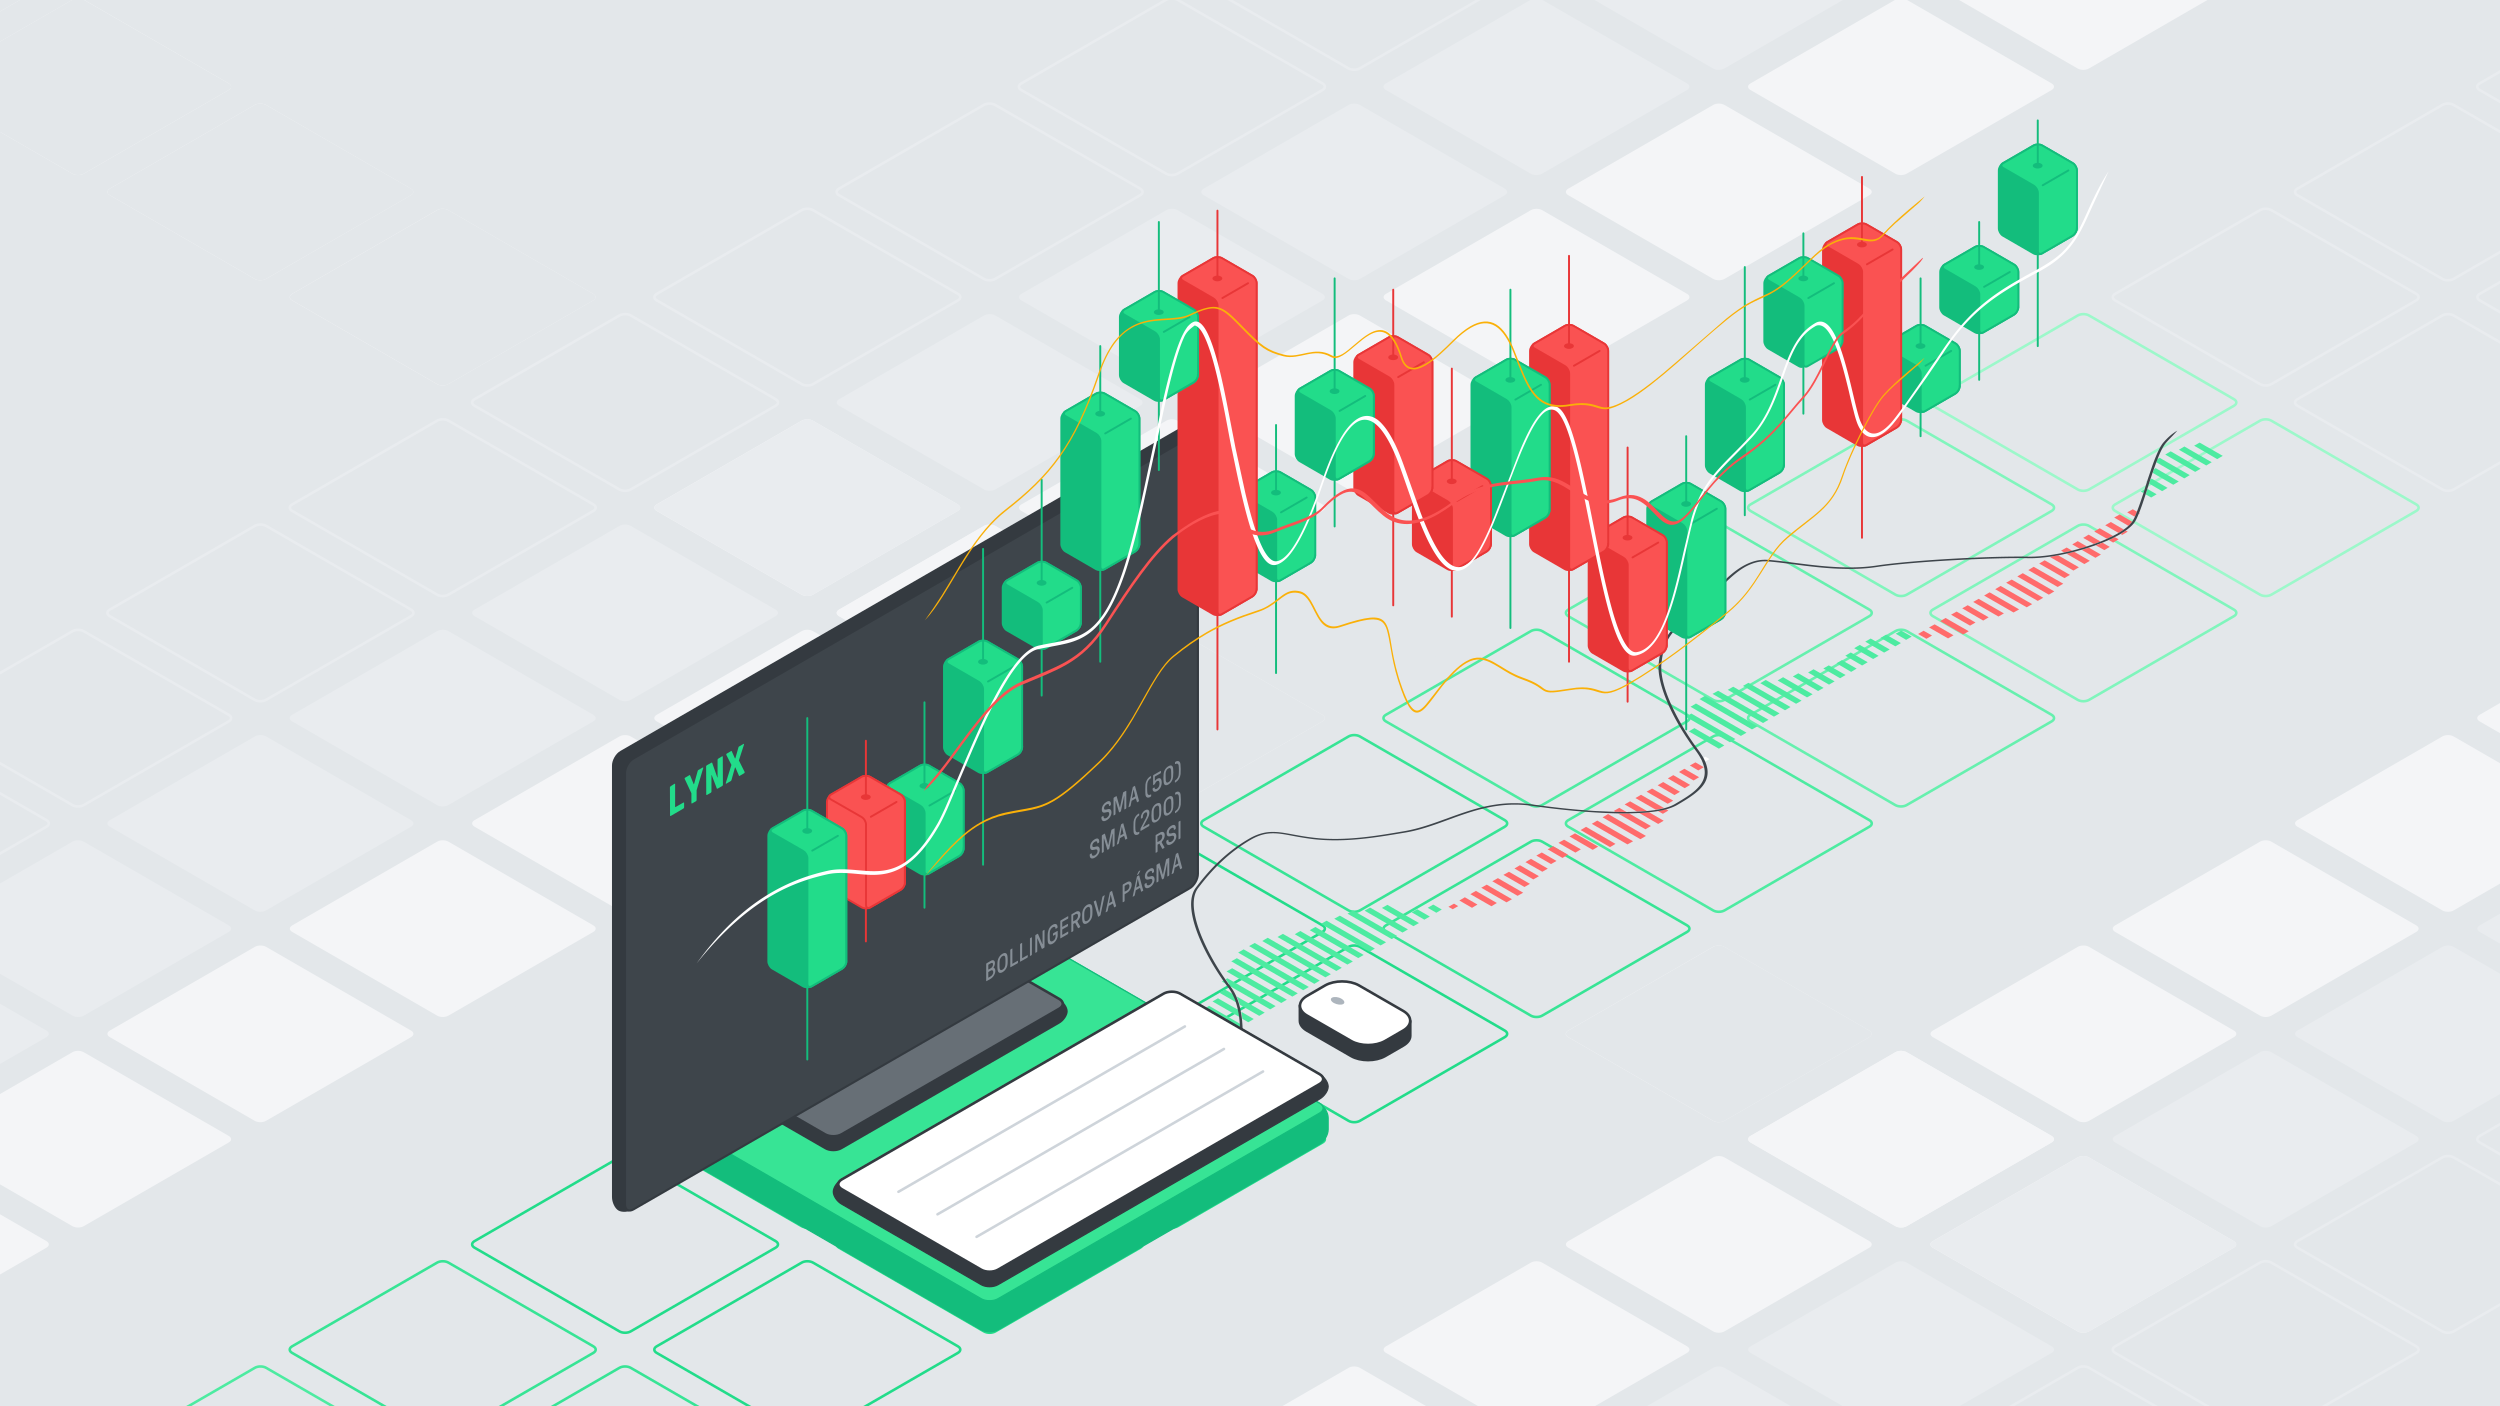 <svg xmlns="http://www.w3.org/2000/svg" xmlns:xlink="http://www.w3.org/1999/xlink" viewBox="0 0 1920 1080" xmlns:v="https://vecta.io/nano"><style><![CDATA[.W{fill:none}.X{stroke-miterlimit:10}.Y{stroke-width:1.5}.Z{stroke:#13bd7c}.a{stroke-linecap:round}.b{fill:#e3e7ea}.c{stroke-width:2}.d{fill:#13bd7c}.e{stroke:#e83637}.f{stroke:#e9ecef}.g{fill:#22dc8a}.h{fill:#e83637}.i{fill:#fa5252}.j{stroke:#22dc8a}.k{fill:#ff6b6b}.l{stroke:#343a40}.m{stroke:#37e495}.n{fill:#4deba1}.o{fill:#343a40}.p{fill:#f4f5f7}.q{stroke:#4deba1}.r{enable-background:new}]]></style><path d="M-20-18.5h1960v1117H-20z" class="b"/><g class="p"><use xlink:href="#A"/><use xlink:href="#A" x="-140" y="-80.8"/><use xlink:href="#A" x="-280" y="-161.6"/><path d="M224.3 230.7c-2.4-1.4-2.4-3.6 0-5l111.3-64.3c2.4-1.4 6.3-1.4 8.7 0l111.3 64.3c2.4 1.4 2.4 3.6 0 5L344.3 295c-2.4 1.4-6.3 1.4-8.7 0l-111.3-64.3zm-140-80.8c-2.4-1.4-2.4-3.6 0-5l111.3-64.3c2.4-1.4 6.3-1.4 8.7 0l111.3 64.3c2.4 1.4 2.4 3.6 0 5l-111.3 64.3c-2.4 1.4-6.3 1.4-8.7 0L84.3 149.9zm-140-80.8c-2.4-1.4-2.4-3.6 0-5L55.7-.2c2.4-1.4 6.3-1.4 8.7 0l111.3 64.3c2.4 1.4 2.4 3.6 0 5L64.3 133.4c-2.4 1.4-6.3 1.4-8.7 0L-55.7 69.1zm-140-80.9c-2.4-1.4-2.4-3.6 0-5L-84.3-81c2.4-1.4 6.3-1.4 8.7 0L35.7-16.8c2.4 1.4 2.4 3.6 0 5L-75.7 52.5c-2.4 1.4-6.3 1.4-8.7 0l-111.3-64.3zm980 565.8c-2.4-1.4-2.4-3.6 0-5l111.3-64.3c2.4-1.4 6.3-1.4 8.7 0l111.3 64.3c2.4 1.4 2.4 3.6 0 5l-111.3 64.3c-2.4 1.4-6.3 1.4-8.7 0L784.3 554z"/><use xlink:href="#A" x="280" y="161.7"/><path d="M1064.3 715.7c-2.4-1.4-2.4-3.6 0-5l111.3-64.3c2.4-1.4 6.3-1.4 8.7 0l111.3 64.3c2.4 1.4 2.4 3.6 0 5L1184.3 780c-2.4 1.4-6.3 1.4-8.7 0l-111.3-64.3z"/><use xlink:href="#A" x="560" y="323.3"/><use xlink:href="#A" x="700" y="404.2"/><use xlink:href="#A" x="840" y="485"/><use xlink:href="#A" x="980" y="565.8"/></g><g class="b"><use xlink:href="#A" x="1120" y="646.6"/><path d="M504.3 554c-2.4-1.4-2.4-3.6 0-5l111.3-64.3c2.4-1.4 6.3-1.4 8.7 0L735.7 549c2.4 1.4 2.4 3.6 0 5l-111.3 64.3c-2.4 1.4-6.3 1.4-8.7 0L504.3 554z"/><use xlink:href="#A" x="-280"/><use xlink:href="#A" x="-420" y="-80.8"/><path d="M84.3 311.6c-2.4-1.4-2.4-3.6 0-5l111.3-64.3c2.4-1.4 6.3-1.4 8.7 0l111.3 64.3c2.4 1.4 2.4 3.6 0 5l-111.3 64.3c-2.4 1.4-6.3 1.4-8.7 0L84.3 311.6zm-140-80.9c-2.4-1.4-2.4-3.6 0-5l111.3-64.3c2.4-1.4 6.3-1.4 8.7 0l111.3 64.3c2.4 1.4 2.4 3.6 0 5L64.3 295c-2.4 1.4-6.3 1.4-8.7 0l-111.3-64.3z"/><use xlink:href="#A" x="-840" y="-323.3"/><use xlink:href="#A" y="161.7"/><path d="M784.3 715.7c-2.4-1.4-2.4-3.6 0-5l111.3-64.3c2.4-1.4 6.3-1.4 8.7 0l111.3 64.3c2.4 1.4 2.4 3.6 0 5L904.3 780c-2.4 1.4-6.3 1.4-8.7 0l-111.3-64.3z"/><use xlink:href="#A" x="280" y="323.3"/><use xlink:href="#A" x="420" y="404.2"/><use xlink:href="#A" x="560" y="485"/><use xlink:href="#A" x="700" y="565.8"/><use xlink:href="#A" x="840" y="646.6"/><use xlink:href="#A" x="-280" y="161.7"/><path d="M224.3 554c-2.4-1.4-2.4-3.6 0-5l111.3-64.3c2.4-1.4 6.3-1.4 8.7 0L455.7 549c2.4 1.4 2.4 3.6 0 5l-111.3 64.3c-2.4 1.4-6.3 1.4-8.7 0L224.3 554zm-140-80.8c-2.4-1.4-2.4-3.6 0-5l111.3-64.3c2.4-1.4 6.3-1.4 8.7 0l111.3 64.3c2.4 1.4 2.4 3.6 0 5l-111.3 64.3c-2.4 1.4-6.3 1.4-8.7 0L84.3 473.2zm-140-80.8c-2.4-1.4-2.4-3.6 0-5l111.3-64.3c2.4-1.4 6.3-1.4 8.7 0l111.3 64.3c2.4 1.4 2.4 3.6 0 5L64.3 456.7c-2.4 1.4-6.3 1.4-8.7 0l-111.3-64.3z"/><use xlink:href="#A" x="-840" y="-161.6"/><path d="M504.3 715.7c-2.4-1.4-2.4-3.6 0-5l111.3-64.3c2.4-1.4 6.3-1.4 8.7 0l111.3 64.3c2.4 1.4 2.4 3.6 0 5L624.3 780c-2.4 1.4-6.3 1.4-8.7 0l-111.3-64.3z"/><use xlink:href="#A" y="323.3"/><use xlink:href="#A" x="140" y="404.2"/><use xlink:href="#A" x="280" y="485"/><use xlink:href="#A" x="420" y="565.8"/><use xlink:href="#A" x="560" y="646.6"/><path d="M224.3 715.7c-2.4-1.4-2.4-3.6 0-5l111.3-64.3c2.4-1.4 6.3-1.4 8.7 0l111.3 64.3c2.4 1.4 2.4 3.6 0 5L344.3 780c-2.4 1.4-6.3 1.4-8.7 0l-111.3-64.3zm-140-80.8c-2.4-1.4-2.4-3.6 0-5l111.3-64.3c2.4-1.4 6.3-1.4 8.7 0l111.3 64.3c2.4 1.4 2.4 3.6 0 5l-111.3 64.3c-2.4 1.4-6.3 1.4-8.7 0L84.3 634.9zm-140-80.9c-2.4-1.4-2.4-3.6 0-5l111.3-64.3c2.4-1.4 6.3-1.4 8.7 0L175.7 549c2.4 1.4 2.4 3.6 0 5L64.3 618.3c-2.4 1.4-6.3 1.4-8.7 0L-55.7 554z"/><use xlink:href="#A" x="-840"/><use xlink:href="#A" x="-280" y="323.3"/><use xlink:href="#A" x="-140" y="404.2"/><path d="M784.3 1039c-2.4-1.4-2.4-3.6 0-5l111.3-64.3c2.4-1.4 6.3-1.4 8.7 0l111.3 64.3c2.4 1.4 2.4 3.6 0 5l-111.3 64.3c-2.4 1.4-6.3 1.4-8.7 0L784.3 1039z"/><use xlink:href="#A" y="485"/><use xlink:href="#A" x="280" y="646.6"/><path d="M84.3 796.5c-2.4-1.4-2.4-3.6 0-5l111.3-64.3c2.4-1.4 6.3-1.4 8.7 0l111.3 64.3c2.4 1.4 2.4 3.6 0 5l-111.3 64.3c-2.4 1.4-6.3 1.4-8.7 0L84.3 796.5zm-140-80.8c-2.4-1.4-2.4-3.6 0-5l111.3-64.3c2.4-1.4 6.3-1.4 8.7 0l111.3 64.3c2.4 1.4 2.4 3.6 0 5L64.3 780c-2.4 1.4-6.3 1.4-8.7 0l-111.3-64.3z"/><use xlink:href="#A" x="-840" y="161.7"/><use xlink:href="#A" x="-420" y="404.2"/><use xlink:href="#A" x="-280" y="485"/><path d="M504.3 1039c-2.4-1.4-2.4-3.6 0-5l111.3-64.3c2.4-1.4 6.3-1.4 8.7 0l111.3 64.3c2.4 1.4 2.4 3.6 0 5l-111.3 64.3c-2.4 1.4-6.3 1.4-8.7 0L504.3 1039z"/><use xlink:href="#A" y="646.6"/><path d="M-55.7 877.4c-2.4-1.4-2.4-3.6 0-5l111.3-64.3c2.4-1.4 6.3-1.4 8.7 0l111.3 64.3c2.4 1.4 2.4 3.6 0 5L64.3 941.6c-2.4 1.4-6.3 1.4-8.7 0l-111.3-64.2z"/><use xlink:href="#A" x="-840" y="323.3"/><path d="M84.3 958.2c-2.4-1.4-2.4-3.6 0-5l111.3-64.3c2.4-1.4 6.3-1.4 8.7 0l111.3 64.3c2.4 1.4 2.4 3.6 0 5l-111.3 64.3c-2.4 1.4-6.3 1.4-8.7 0L84.3 958.2zm140 80.8c-2.4-1.4-2.4-3.6 0-5l111.3-64.3c2.4-1.4 6.3-1.4 8.7 0l111.3 64.3c2.4 1.4 2.4 3.6 0 5l-111.3 64.3c-2.4 1.4-6.3 1.4-8.7 0L224.3 1039z"/><use xlink:href="#A" x="-280" y="646.6"/><use xlink:href="#A" x="-840" y="485"/><path d="M-55.7 1039c-2.4-1.4-2.4-3.6 0-5l111.3-64.3c2.4-1.4 6.3-1.4 8.7 0l111.3 64.3c2.4 1.4 2.4 3.6 0 5l-111.3 64.3c-2.4 1.4-6.3 1.4-8.7 0L-55.7 1039z"/><use xlink:href="#A" x="-560" y="646.6"/><use xlink:href="#A" x="140" y="-80.8"/><use xlink:href="#A" y="-161.6"/><path d="M504.3 230.7c-2.4-1.4-2.4-3.6 0-5l111.3-64.3c2.4-1.4 6.3-1.4 8.7 0l111.3 64.3c2.4 1.4 2.4 3.6 0 5L624.3 295c-2.4 1.4-6.3 1.4-8.7 0l-111.3-64.3z"/><use xlink:href="#A" x="-280" y="-323.3"/><path d="M224.3 69.1c-2.4-1.4-2.4-3.6 0-5L335.7-.2c2.4-1.4 6.3-1.4 8.7 0l111.3 64.3c2.4 1.4 2.4 3.6 0 5l-111.3 64.3c-2.4 1.4-6.3 1.4-8.7 0L224.3 69.1zm-140-80.9c-2.4-1.4-2.4-3.6 0-5L195.7-81c2.4-1.4 6.3-1.4 8.7 0l111.3 64.3c2.4 1.4 2.4 3.6 0 5L204.3 52.5c-2.4 1.4-6.3 1.4-8.7 0L84.3-11.8z"/><use xlink:href="#A" x="280"/><path d="M1064.3 554c-2.4-1.4-2.4-3.6 0-5l111.3-64.3c2.4-1.4 6.3-1.4 8.7 0l111.3 64.3c2.4 1.4 2.4 3.6 0 5l-111.3 64.3c-2.4 1.4-6.3 1.4-8.7 0L1064.3 554zm280 161.7c-2.4-1.4-2.4-3.6 0-5l111.3-64.3c2.4-1.4 6.3-1.4 8.7 0l111.3 64.3c2.4 1.4 2.4 3.6 0 5L1464.3 780c-2.4 1.4-6.3 1.4-8.7 0l-111.3-64.3z"/><use xlink:href="#A" x="560" y="161.7"/><use xlink:href="#A" x="840" y="323.3"/><use xlink:href="#A" x="980" y="404.2"/><use xlink:href="#A" x="1120" y="485"/><use xlink:href="#A" x="1260" y="565.8"/><use xlink:href="#A" x="280" y="-161.6"/><path d="M784.3 230.7c-2.4-1.4-2.4-3.6 0-5l111.3-64.3c2.4-1.4 6.3-1.4 8.7 0l111.3 64.3c2.4 1.4 2.4 3.6 0 5L904.3 295c-2.4 1.4-6.3 1.4-8.7 0l-111.3-64.3z"/><use xlink:href="#A" y="-323.3"/><path d="M504.3 69.1c-2.4-1.4-2.4-3.6 0-5L615.7-.2c2.4-1.4 6.3-1.4 8.7 0l111.3 64.3c2.4 1.4 2.4 3.6 0 5l-111.3 64.3c-2.4 1.4-6.3 1.4-8.7 0L504.3 69.1zm-140-80.9c-2.4-1.4-2.4-3.6 0-5L475.7-81c2.4-1.4 6.3-1.4 8.7 0l111.3 64.3c2.4 1.4 2.4 3.6 0 5L484.3 52.5c-2.4 1.4-6.3 1.4-8.7 0L364.3-11.8z"/><use xlink:href="#A" x="420" y="-80.8"/><use xlink:href="#A" x="560"/><use xlink:href="#A" x="840" y="161.7"/><path d="M1344.3 554c-2.4-1.4-2.4-3.6 0-5l111.3-64.3c2.4-1.4 6.3-1.4 8.7 0l111.3 64.3c2.4 1.4 2.4 3.6 0 5l-111.3 64.3c-2.4 1.4-6.3 1.4-8.7 0L1344.3 554zm280 161.7c-2.4-1.4-2.4-3.6 0-5l111.3-64.3c2.4-1.4 6.3-1.4 8.7 0l111.3 64.3c2.4 1.4 2.4 3.6 0 5L1744.3 780c-2.4 1.4-6.3 1.4-8.7 0l-111.3-64.3z"/><use xlink:href="#A" x="1120" y="323.3"/><use xlink:href="#A" x="1260" y="404.2"/><path d="M1064.3 230.7c-2.4-1.4-2.4-3.6 0-5l111.3-64.3c2.4-1.4 6.3-1.4 8.7 0l111.3 64.3c2.4 1.4 2.4 3.6 0 5L1184.3 295c-2.4 1.4-6.3 1.4-8.7 0l-111.3-64.3z"/><use xlink:href="#A" x="280" y="-323.3"/><path d="M784.3 69.1c-2.4-1.4-2.4-3.6 0-5L895.7-.2c2.4-1.4 6.3-1.4 8.7 0l111.3 64.3c2.4 1.4 2.4 3.6 0 5l-111.3 64.3c-2.4 1.4-6.3 1.4-8.7 0L784.3 69.1zm-140-80.9c-2.4-1.4-2.4-3.6 0-5L755.7-81c2.4-1.4 6.3-1.4 8.7 0l111.3 64.3c2.4 1.4 2.4 3.6 0 5L764.3 52.5c-2.4 1.4-6.3 1.4-8.7 0L644.3-11.8z"/><use xlink:href="#A" x="560" y="-161.6"/><use xlink:href="#A" x="700" y="-80.8"/><path d="M1624.3 554c-2.4-1.4-2.4-3.6 0-5l111.3-64.3c2.4-1.4 6.3-1.4 8.7 0l111.3 64.3c2.4 1.4 2.4 3.6 0 5l-111.3 64.3c-2.4 1.4-6.3 1.4-8.7 0L1624.3 554z"/><use xlink:href="#A" x="840"/><use xlink:href="#A" x="1120" y="161.7"/><path d="M1904.3 715.7c-2.4-1.4-2.4-3.6 0-5l111.3-64.3c2.4-1.4 6.3-1.4 8.7 0l111.3 64.3c2.4 1.4 2.4 3.6 0 5L2024.3 780c-2.4 1.4-6.3 1.4-8.7 0l-111.3-64.3z"/><use xlink:href="#A" x="560" y="-323.3"/><path d="M1064.3 69.1c-2.4-1.4-2.4-3.6 0-5L1175.6-.2c2.4-1.4 6.3-1.4 8.7 0l111.3 64.3c2.4 1.4 2.4 3.6 0 5l-111.3 64.3c-2.4 1.4-6.3 1.4-8.7 0l-111.3-64.3zm-140-80.9c-2.4-1.4-2.4-3.6 0-5L1035.7-81c2.4-1.4 6.3-1.4 8.7 0l111.3 64.3c2.4 1.4 2.4 3.6 0 5l-111.3 64.3c-2.4 1.4-6.3 1.4-8.7 0L924.3-11.8zm420 242.5c-2.4-1.4-2.4-3.6 0-5l111.3-64.3c2.4-1.4 6.3-1.4 8.7 0l111.3 64.3c2.4 1.4 2.4 3.6 0 5L1464.3 295c-2.4 1.4-6.3 1.4-8.7 0l-111.3-64.3z"/><use xlink:href="#A" x="840" y="-161.6"/><use xlink:href="#A" x="980" y="-80.8"/><use xlink:href="#A" x="1120"/><path d="M1904.3 554c-2.4-1.4-2.4-3.6 0-5l111.3-64.3c2.4-1.4 6.3-1.4 8.7 0l111.3 64.3c2.4 1.4 2.4 3.6 0 5l-111.3 64.3c-2.4 1.4-6.3 1.4-8.7 0L1904.3 554zm-560-484.9c-2.4-1.4-2.4-3.6 0-5L1455.6-.2c2.4-1.4 6.3-1.4 8.7 0l111.3 64.3c2.4 1.4 2.4 3.6 0 5l-111.3 64.3c-2.4 1.4-6.3 1.4-8.7 0l-111.3-64.3zm-140-80.9c-2.4-1.4-2.4-3.6 0-5L1315.7-81c2.4-1.4 6.3-1.4 8.7 0l111.3 64.3c2.4 1.4 2.4 3.6 0 5l-111.3 64.3c-2.4 1.4-6.3 1.4-8.7 0l-111.4-64.4z"/><use xlink:href="#A" x="840" y="-323.3"/><path d="M1624.3 230.7c-2.4-1.4-2.4-3.6 0-5l111.3-64.3c2.4-1.4 6.3-1.4 8.7 0l111.3 64.3c2.4 1.4 2.4 3.6 0 5L1744.3 295c-2.4 1.4-6.3 1.4-8.7 0l-111.3-64.3z"/><use xlink:href="#A" x="1120" y="-161.6"/><use xlink:href="#A" x="1260" y="-80.8"/><path d="M1484.3-11.8c-2.4-1.4-2.4-3.6 0-5L1595.7-81c2.4-1.4 6.3-1.4 8.7 0l111.3 64.3c2.4 1.4 2.4 3.6 0 5l-111.3 64.3c-2.4 1.4-6.3 1.4-8.7 0l-111.4-64.4zm140 80.9c-2.4-1.4-2.4-3.6 0-5L1735.6-.2c2.4-1.4 6.3-1.4 8.7 0l111.3 64.3c2.4 1.4 2.4 3.6 0 5l-111.3 64.3c-2.4 1.4-6.3 1.4-8.7 0l-111.3-64.3z"/><use xlink:href="#A" x="1120" y="-323.3"/><path d="M1904.3 230.7c-2.4-1.4-2.4-3.6 0-5l111.3-64.3c2.4-1.4 6.3-1.4 8.7 0l111.3 64.3c2.4 1.4 2.4 3.6 0 5L2024.3 295c-2.4 1.4-6.3 1.4-8.7 0l-111.3-64.3zm-140-242.5c-2.4-1.4-2.4-3.6 0-5L1875.7-81c2.4-1.4 6.3-1.4 8.7 0l111.3 64.3c2.4 1.4 2.4 3.6 0 5l-111.3 64.3c-2.4 1.4-6.3 1.4-8.7 0l-111.4-64.4zm140 80.9c-2.4-1.4-2.4-3.6 0-5L2015.6-.2c2.4-1.4 6.3-1.4 8.7 0l111.3 64.3c2.4 1.4 2.4 3.6 0 5l-111.3 64.3c-2.4 1.4-6.3 1.4-8.7 0l-111.3-64.3zm-601 718.5c.2.1.3.2.6.6l8.2 11.6 7.8 4.5c.4.2.4.6 0 .8l-3.4 2a1.71 1.71 0 0 1-1.4 0l-7.8-4.5-20-4.7c-.5-.1-.8-.2-1-.3s-.3-.4.1-.6l3.8-2.2c.3-.2.6-.2 1.2-.1l11.7 3c.3.1.4.1.5 0s.1-.2-.1-.3l-5.3-6.8c-.2-.3-.2-.5.1-.7l3.8-2.2c.6-.3 1-.2 1.2-.1zm60.8-8.9c.2.1.4.4-.1.7l-4.1 2.4c-.3.2-.6.2-1.2.1l-11.2-2.8c-.2-.1-.3-.1-.4 0s-.1.1 0 .2l4.9 6.5c.2.3.2.5-.1.7l-4.1 2.4c-.4.3-.9.2-1.2 0-.2-.1-.3-.3-.6-.6l-6.2-9.1-.3-.3c-.1-.1-.3-.1-.5-.2l-14.2-3.1c-.2-.1-.4-.1-.5-.2-.3-.2-.3-.4.1-.7l3.8-2.2c.3-.2.6-.2 1.2-.1l9.9 2.4c.2.1.3.1.4 0s.1-.1 0-.2l-4.2-5.7c-.2-.3-.2-.5.1-.7l3.8-2.2c.5-.3.9-.2 1.2-.1.1.1.3.2.3.3l5.4 8.2.3.3c.1.1.2.1.5.2l15.8 3.5c.7.1 1 .2 1.2.3zm-20.2 11.6c.4.2.4.6 0 .8l-4 2.3c-.6.3-1.1.3-1.5.2l-17.6-4.8c-.3-.1-.4.1-.2.2l12.8 7.4c.4.2.4.6 0 .8l-3.4 2a1.71 1.71 0 0 1-1.4 0l-22.5-13c-.4-.2-.4-.6 0-.8l4-2.3c.5-.3 1-.3 1.5-.1l18.6 5.4c.3.1.4-.1.2-.2l-13.8-8c-.4-.2-.4-.6 0-.8l3.4-2c.4-.2 1-.2 1.3 0l22.6 12.9zm-35.5 20.6c.4.2.4.6 0 .8l-11.5 6.7c-.4.2-1 .2-1.3 0l-22.5-13c-.4-.2-.4-.6 0-.8l3.4-2c.4-.2 1-.2 1.3 0l18 10.4c.2.1.5.1.7 0l7.1-4.1a1.71 1.71 0 0 1 1.4 0l3.4 2z"/><use xlink:href="#B"/><use xlink:href="#B" x="140" y="-80.8"/><use xlink:href="#B" x="280" y="-161.7"/><use xlink:href="#B" x="420" y="-242.5"/><path d="M1855.7 69.1c2.4-1.4 2.4-3.6 0-5L1744.3-.2c-2.4-1.4-6.3-1.4-8.7 0l-111.3 64.3c-2.4 1.4-2.4 3.6 0 5l111.3 64.3c2.4 1.4 6.3 1.4 8.7 0l111.4-64.3zm140-80.9c2.4-1.4 2.4-3.6 0-5L1884.3-81c-2.4-1.4-6.3-1.4-8.7 0l-111.3 64.3c-2.4 1.4-2.4 3.6 0 5l111.3 64.3c2.4 1.4 6.3 1.4 8.7 0l111.4-64.4z"/><use xlink:href="#B" x="-140" y="80.8"/><path d="M1015.7 554c2.4-1.4 2.4-3.6 0-5l-111.3-64.3c-2.4-1.4-6.3-1.4-8.7 0L784.3 549c-2.4 1.4-2.4 3.6 0 5l111.3 64.3c2.4 1.4 6.3 1.4 8.7 0l111.4-64.3z"/><use xlink:href="#B" x="-420" y="242.5"/><path d="M735.7 715.7c2.4-1.4 2.4-3.6 0-5l-111.3-64.3c-2.4-1.4-6.3-1.4-8.7 0l-111.3 64.3c-2.4 1.4-2.4 3.6 0 5L615.7 780c2.4 1.4 6.3 1.4 8.7 0l111.3-64.3z"/><use xlink:href="#B" x="-700" y="404.1"/><use xlink:href="#B" x="-840" y="485"/><path d="M315.7 958.2c2.4-1.4 2.4-3.6 0-5l-111.3-64.3c-2.4-1.4-6.3-1.4-8.7 0L84.3 953.2c-2.4 1.4-2.4 3.6 0 5l111.3 64.3c2.4 1.4 6.3 1.4 8.7 0l111.4-64.3zm-140 80.8c2.4-1.4 2.4-3.6 0-5L64.3 969.7c-2.4-1.4-6.3-1.4-8.7 0L-55.7 1034c-2.4 1.4-2.4 3.6 0 5l111.3 64.3c2.4 1.4 6.3 1.4 8.7 0l111.4-64.3z"/><use xlink:href="#B" x="140" y="80.8"/></g><use xlink:href="#B" x="140" y="80.8" stroke="#66f0ae" class="W X c"/><use xlink:href="#B" x="280" class="b"/><use xlink:href="#B" x="280" stroke="#80f5bc" class="W X c"/><use xlink:href="#B" x="420" y="-80.8" class="b"/><use xlink:href="#B" x="420" y="-80.8" stroke="#9cf8ca" class="W X c"/><use xlink:href="#B" x="560" y="-161.7" class="b"/><use xlink:href="#B" x="560" y="-161.7" class="W X c f"/><use xlink:href="#B" x="700" y="-242.5" class="b"/><use xlink:href="#B" x="700" y="-242.5" class="W X c f"/><use xlink:href="#C" class="b"/><use xlink:href="#C" class="W X c f"/><use xlink:href="#D" class="b"/><use xlink:href="#D" class="W X c q"/><use xlink:href="#B" x="-140" y="242.5" class="b"/><use xlink:href="#B" x="-140" y="242.5" class="W X c m"/><use xlink:href="#E" class="b"/><use xlink:href="#E" class="W X c j"/><use xlink:href="#B" x="-420" y="404.1" class="b"/><use xlink:href="#B" x="-420" y="404.1" class="W X c j"/><use xlink:href="#B" x="-560" y="485" class="b"/><use xlink:href="#B" x="-560" y="485" class="W X c j"/><use xlink:href="#B" x="-700" y="565.8" class="b"/><use xlink:href="#B" x="-700" y="565.8" class="W X c j"/><use xlink:href="#F" class="b"/><use xlink:href="#F" class="W X c m"/><use xlink:href="#B" x="-980" y="727.4" class="b"/><use xlink:href="#B" x="-980" y="727.4" class="W X c q"/><use xlink:href="#B" x="140" y="242.5" class="b"/><use xlink:href="#B" x="140" y="242.5" class="W X c q"/><use xlink:href="#G" class="b"/><use xlink:href="#G" stroke="#66f0ae" class="W X c"/><use xlink:href="#B" x="420" y="80.8" class="b"/><use xlink:href="#B" x="420" y="80.8" stroke="#80f5bc" class="W X c"/><use xlink:href="#B" x="560" class="b"/><use xlink:href="#B" x="560" stroke="#9cf8ca" class="W X c"/><use xlink:href="#B" x="700" y="-80.8" class="b"/><use xlink:href="#B" x="700" y="-80.8" class="W X c f"/><use xlink:href="#B" x="840" y="-161.7" class="b"/><use xlink:href="#B" x="840" y="-161.7" class="W X c f"/><use xlink:href="#B" y="323.3" class="b"/><use xlink:href="#B" y="323.3" class="W X c m"/><use xlink:href="#B" x="-140" y="404.1" class="b"/><use xlink:href="#B" x="-140" y="404.1" class="W X c j"/><use xlink:href="#B" x="-280" y="485" class="b"/><use xlink:href="#B" x="-280" y="485" class="W X c j"/><use xlink:href="#B" x="-420" y="565.8" class="b"/><use xlink:href="#B" x="-420" y="565.8" class="W X c j"/><use xlink:href="#H" class="b"/><use xlink:href="#H" class="W X c j"/><use xlink:href="#B" x="-700" y="727.4" class="b"/><use xlink:href="#B" x="-700" y="727.4" class="W X c m"/><g class="b"><use xlink:href="#B" x="420" y="242.5"/><path d="M1855.7 554c2.4-1.4 2.4-3.6 0-5l-111.3-64.3c-2.4-1.4-6.3-1.4-8.7 0L1624.3 549c-2.4 1.4-2.4 3.6 0 5l111.3 64.3c2.4 1.4 6.3 1.4 8.7 0l111.4-64.3z"/><use xlink:href="#B" x="700" y="80.8"/><use xlink:href="#B" x="840"/><use xlink:href="#B" x="280" y="323.3"/><use xlink:href="#B" x="140" y="404.1"/><use xlink:href="#B" x="-140" y="565.8"/><use xlink:href="#B" y="485"/><path d="M1015.7 1039c2.4-1.4 2.4-3.6 0-5l-111.3-64.3c-2.4-1.4-6.3-1.4-8.7 0L784.3 1034c-2.4 1.4-2.4 3.6 0 5l111.3 64.3c2.4 1.4 6.3 1.4 8.7 0l111.4-64.3z"/><use xlink:href="#B" x="-420" y="727.4"/></g><g class="p"><use xlink:href="#B" x="560" y="323.3"/><use xlink:href="#B" x="700" y="242.5"/><path d="M2135.7 554c2.4-1.4 2.4-3.6 0-5l-111.3-64.3c-2.4-1.4-6.3-1.4-8.7 0L1904.3 549c-2.4 1.4-2.4 3.6 0 5l111.3 64.3c2.4 1.4 6.3 1.4 8.7 0l111.4-64.3z"/><use xlink:href="#B" x="420" y="404.1"/><use xlink:href="#B" x="280" y="485"/><use xlink:href="#B" x="140" y="565.8"/><use xlink:href="#B" y="646.6"/><use xlink:href="#B" x="-140" y="727.4"/></g><g fill="#e9ecef"><use xlink:href="#B" x="700" y="404.1"/><use xlink:href="#B" x="840" y="323.3"/><use xlink:href="#B" x="560" y="485"/><use xlink:href="#B" x="420" y="565.8"/><use xlink:href="#B" x="280" y="646.6"/><use xlink:href="#B" x="140" y="727.4"/></g><use xlink:href="#B" x="840" y="485" class="b"/><use xlink:href="#B" x="840" y="485" class="W X c f"/><use xlink:href="#B" x="700" y="565.8" class="b"/><use xlink:href="#B" x="700" y="565.8" class="W X c f"/><use xlink:href="#B" x="560" y="646.6" class="b"/><use xlink:href="#B" x="560" y="646.6" class="W X c f"/><use xlink:href="#B" x="420" y="727.4" class="b"/><use xlink:href="#B" x="420" y="727.4" class="W X c f"/><g class="p"><use xlink:href="#B" x="-140" y="-80.8"/><use xlink:href="#B" y="-161.7"/><use xlink:href="#B" x="140" y="-242.5"/><path d="M1575.7 69.1c2.4-1.4 2.4-3.6 0-5L1464.3-.2c-2.4-1.4-6.3-1.4-8.7 0l-111.3 64.3c-2.4 1.4-2.4 3.6 0 5l111.3 64.3c2.4 1.4 6.3 1.4 8.7 0l111.4-64.3zm140-80.9c2.4-1.4 2.4-3.6 0-5L1604.3-81c-2.4-1.4-6.3-1.4-8.7 0l-111.3 64.3c-2.4 1.4-2.4 3.6 0 5l111.3 64.3c2.4 1.4 6.3 1.4 8.7 0l111.4-64.4z"/><use xlink:href="#B" x="-280"/><use xlink:href="#B" x="-420" y="80.8"/><use xlink:href="#B" x="-700" y="242.5"/><path d="M735.7 554c2.4-1.4 2.4-3.6 0-5l-111.3-64.3c-2.4-1.4-6.3-1.4-8.7 0L504.3 549c-2.4 1.4-2.4 3.6 0 5l111.3 64.3c2.4 1.4 6.3 1.4 8.7 0L735.7 554zm-280 161.7c2.4-1.4 2.4-3.6 0-5l-111.3-64.3c-2.4-1.4-6.3-1.4-8.7 0l-111.3 64.3c-2.4 1.4-2.4 3.6 0 5L335.7 780c2.4 1.4 6.3 1.4 8.7 0l111.3-64.3zm-140 80.8c2.4-1.4 2.4-3.6 0-5l-111.3-64.3c-2.4-1.4-6.3-1.4-8.7 0L84.3 791.5c-2.4 1.4-2.4 3.6 0 5l111.3 64.3c2.4 1.4 6.3 1.4 8.7 0l111.4-64.3zm-140 80.9c2.4-1.4 2.4-3.6 0-5L64.3 808.1c-2.4-1.4-6.3-1.4-8.7 0l-111.3 64.3c-2.4 1.4-2.4 3.6 0 5l111.3 64.3c2.4 1.4 6.3 1.4 8.7 0l111.4-64.3z"/><use xlink:href="#B" x="-1260" y="565.8"/></g><g fill="#e9ecef"><path d="M1015.7 230.7c2.4-1.4 2.4-3.6 0-5l-111.3-64.3c-2.4-1.4-6.3-1.4-8.7 0l-111.3 64.3c-2.4 1.4-2.4 3.6 0 5L895.7 295c2.4 1.4 6.3 1.4 8.7 0l111.3-64.3z"/><use xlink:href="#B" x="-140" y="-242.5"/><path d="M1295.7 69.1c2.4-1.4 2.4-3.6 0-5L1184.3-.2c-2.4-1.4-6.3-1.4-8.7 0l-111.3 64.3c-2.4 1.4-2.4 3.6 0 5l111.3 64.3c2.4 1.4 6.3 1.4 8.7 0l111.4-64.3zm140-80.9c2.4-1.4 2.4-3.6 0-5L1324.3-81c-2.4-1.4-6.3-1.4-8.7 0l-111.3 64.3c-2.4 1.4-2.4 3.6 0 5l111.3 64.3c2.4 1.4 6.3 1.4 8.7 0l111.4-64.4z"/><use xlink:href="#B" x="-420" y="-80.8"/><use xlink:href="#B" x="-560"/><path d="M455.7 554c2.4-1.4 2.4-3.6 0-5l-111.3-64.3c-2.4-1.4-6.3-1.4-8.7 0L224.3 549c-2.4 1.4-2.4 3.6 0 5l111.3 64.3c2.4 1.4 6.3 1.4 8.7 0L455.7 554z"/><use xlink:href="#B" x="-700" y="80.8"/><path d="M315.7 634.9c2.4-1.4 2.4-3.6 0-5l-111.3-64.3c-2.4-1.4-6.3-1.4-8.7 0L84.3 629.9c-2.4 1.4-2.4 3.6 0 5l111.3 64.3c2.4 1.4 6.3 1.4 8.7 0l111.4-64.3zm-140 80.8c2.4-1.4 2.4-3.6 0-5L64.3 646.4c-2.4-1.4-6.3-1.4-8.7 0l-111.3 64.3c-2.4 1.4-2.4 3.6 0 5L55.7 780c2.4 1.4 6.3 1.4 8.7 0l111.3-64.3z"/><use xlink:href="#B" x="-1260" y="404.1"/></g><use xlink:href="#I" class="b"/><use xlink:href="#I" class="W X c f"/><use xlink:href="#J" class="b"/><use xlink:href="#J" class="W X c f"/><use xlink:href="#K" class="b"/><use xlink:href="#K" class="W X c f"/><use xlink:href="#L" class="b"/><use xlink:href="#L" class="W X c f"/><use xlink:href="#B" x="-700" y="-80.8" class="b"/><use xlink:href="#B" x="-700" y="-80.8" class="W X c f"/><use xlink:href="#M" class="b"/><use xlink:href="#M" class="W X c f"/><use xlink:href="#B" x="-840" class="b"/><use xlink:href="#B" x="-840" class="W X c f"/><use xlink:href="#N" class="b"/><use xlink:href="#N" class="W X c f"/><use xlink:href="#B" x="-1260" y="242.5" class="b"/><use xlink:href="#B" x="-1260" y="242.5" class="W X c f"/><g class="b"><path d="M735.7 69.1c2.4-1.4 2.4-3.6 0-5L624.3-.2c-2.4-1.4-6.3-1.4-8.7 0L504.3 64.1c-2.4 1.4-2.4 3.6 0 5l111.3 64.3c2.4 1.4 6.3 1.4 8.7 0l111.4-64.3zm140-80.9c2.4-1.4 2.4-3.6 0-5L764.3-81c-2.4-1.4-6.3-1.4-8.7 0L644.3-16.8c-2.4 1.4-2.4 3.6 0 5l111.3 64.3c2.4 1.4 6.3 1.4 8.7 0l111.4-64.3zm-280 161.7c2.4-1.4 2.4-3.6 0-5L484.3 80.6c-2.4-1.4-6.3-1.4-8.7 0l-111.3 64.3c-2.4 1.4-2.4 3.6 0 5l111.3 64.3c2.4 1.4 6.3 1.4 8.7 0l111.4-64.3zm-140 80.8c2.4-1.4 2.4-3.6 0-5l-111.3-64.3c-2.4-1.4-6.3-1.4-8.7 0l-111.3 64.3c-2.4 1.4-2.4 3.6 0 5L335.7 295c2.4 1.4 6.3 1.4 8.7 0l111.3-64.3zm-140 80.9c2.4-1.4 2.4-3.6 0-5l-111.3-64.3c-2.4-1.4-6.3-1.4-8.7 0L84.3 306.6c-2.4 1.4-2.4 3.6 0 5l111.3 64.3c2.4 1.4 6.3 1.4 8.7 0l111.4-64.3zm-140 80.8c2.4-1.4 2.4-3.6 0-5L64.3 323.1c-2.4-1.4-6.3-1.4-8.7 0l-111.3 64.3c-2.4 1.4-2.4 3.6 0 5l111.3 64.3c2.4 1.4 6.3 1.4 8.7 0l111.4-64.3z"/><use xlink:href="#B" x="-1260" y="80.8"/><path d="M595.7-11.8c2.4-1.4 2.4-3.6 0-5L484.3-81c-2.4-1.4-6.3-1.4-8.7 0L364.3-16.8c-2.4 1.4-2.4 3.6 0 5l111.3 64.3c2.4 1.4 6.3 1.4 8.7 0l111.4-64.3zm-140 80.9c2.4-1.4 2.4-3.6 0-5L344.3-.2c-2.4-1.4-6.3-1.4-8.7 0L224.3 64.1c-2.4 1.4-2.4 3.6 0 5l111.3 64.3c2.4 1.4 6.3 1.4 8.7 0l111.4-64.3zm-140 80.8c2.4-1.4 2.4-3.6 0-5L204.3 80.6c-2.4-1.4-6.3-1.4-8.7 0L84.3 144.9c-2.4 1.4-2.4 3.6 0 5l111.3 64.3c2.4 1.4 6.3 1.4 8.7 0l111.4-64.3zm-140 80.8c2.4-1.4 2.4-3.6 0-5L64.3 161.4c-2.4-1.4-6.3-1.4-8.7 0l-111.3 64.3c-2.4 1.4-2.4 3.6 0 5L55.7 295c2.4 1.4 6.3 1.4 8.7 0l111.3-64.3z"/><use xlink:href="#B" x="-1260" y="-80.8"/><path d="M315.7-11.8c2.4-1.4 2.4-3.6 0-5L204.3-81c-2.4-1.4-6.3-1.4-8.7 0L84.3-16.8c-2.4 1.4-2.4 3.6 0 5l111.3 64.3c2.4 1.4 6.3 1.4 8.7 0l111.4-64.3zm-140 80.9c2.4-1.4 2.4-3.6 0-5L64.3-.2c-2.4-1.4-6.3-1.4-8.7 0L-55.7 64.1c-2.4 1.4-2.4 3.6 0 5l111.3 64.3c2.4 1.4 6.3 1.4 8.7 0l111.4-64.3zm-140 80.8c2.4-1.4 2.4-3.6 0-5L-75.7 80.6c-2.4-1.4-6.3-1.4-8.7 0l-111.3 64.3c-2.4 1.4-2.4 3.6 0 5l111.3 64.3c2.4 1.4 6.3 1.4 8.7 0l111.4-64.3zm0-161.7c2.4-1.4 2.4-3.6 0-5L-75.7-81c-2.4-1.4-6.3-1.4-8.7 0l-111.3 64.3c-2.4 1.4-2.4 3.6 0 5l111.3 64.3c2.4 1.4 6.3 1.4 8.7 0L35.7-11.8zM629.2 720c.2.1.3.4-.1.6l-3.8 2.2c-.3.2-.6.2-1.2.1l-11.7-3.1c-.3-.1-.4-.1-.5 0s-.1.2.1.3l5.3 6.8c.2.3.2.5-.1.7l-3.8 2.2c-.4.2-.8.2-1 0-.2-.1-.3-.2-.5-.5l-8.2-11.6-7.8-4.5c-.4-.2-.4-.6 0-.8l3.4-2a1.71 1.71 0 0 1 1.4 0l7.8 4.5 20 4.7c.2.2.4.3.7.4zm15.1-35.2c.2.1.3.3.5.6l6.2 9.1.3.3c.1.1.3.1.5.2l14.2 3c.2 0 .4.1.5.2.3.2.3.4-.1.7l-3.8 2.2c-.3.2-.6.2-1.2.1l-9.9-2.4c-.2-.1-.3-.1-.4 0s-.1.1 0 .2l4.2 5.7c.2.3.2.5-.1.7l-3.8 2.2c-.5.3-.9.3-1.2.1l-.3-.3-5.4-8.2-.3-.3c-.1-.1-.3-.1-.5-.2l-15.8-3.5c-.5-.1-.8-.2-1-.3s-.4-.4.1-.7l4.1-2.4c.3-.2.6-.2 1.2-.1l11.2 2.8c.2.1.3.1.4 0s.1-.1 0-.2l-4.9-6.5c-.2-.3-.2-.5.1-.7l4.1-2.4c.4-.2.9-.1 1.1.1zm2.6 24.7c.4.2.4.6 0 .8l-3.4 2a1.71 1.71 0 0 1-1.4 0l-13.8-8c-.2-.1-.5 0-.4.1l9.3 10.8c.2.2.3.5-.2.8l-4 2.3a1.71 1.71 0 0 1-1.4 0l-22.5-13c-.4-.2-.4-.6 0-.8l3.4-2a1.71 1.71 0 0 1 1.4 0l12.8 7.4c.2.1.5 0 .4-.1l-8.4-10.2c-.2-.2-.2-.5.3-.9l4-2.3a1.71 1.71 0 0 1 1.4 0l22.5 13.1zm-54.6 9.6c.4.2.4.6 0 .8l-7.1 4.1c-.2.1-.2.3 0 .4l18 10.4c.4.2.4.6 0 .8l-3.4 2a1.71 1.71 0 0 1-1.4 0l-22.5-13c-.4-.2-.4-.6 0-.8l11.5-6.7a1.71 1.71 0 0 1 1.4 0l3.5 2z"/></g><path d="M857.8 849.3l-4.2 2.4-4.9-2.8 4.2-2.4zm-6.9 5.8l-4.2 2.5-6.4-3.7 4.2-2.5zm-3.6 7.7l-4.2 2.5-11.3-6.5 4.2-2.5zm-3.8 7.6l-4.2 2.5-16.2-9.3 4.2-2.5zm-3.4 7.9l-4.2 2.4-21-12.1 4.2-2.5z" class="k"/><path d="M1324.3 572.5l-4.2 2.5-23.1-13.3 4.3-2.5zm118.5-68.8l-4.2 2.4-14.6-8.3 4.3-2.5zm25.4-14.8l-4.3 2.5-8-4.7 4.2-2.4z" class="n"/><path d="M1642.9 393.9l.6.3-.9.5c0-.2.1-.5.3-.8zm-4.9-2.8l3.2 1.9-1.4 3.4-.6.3-5.5-3.2 4.3-2.4zm-10.1 4l9.7 5.6c-.8 1.1-1.7 2.1-2.9 3.2l-11-6.4 4.2-2.4zm-3.7 17.4l2.9 1.7-4.2 2.5-3.3-1.9 4.6-2.3zm-140.4 75.6l-4.3 2.5-6.4-3.7 4.2-2.5z" class="k"/><g class="n"><path d="M1651.2 362l.4-.2c0 .1-.1.2-.1.4l-.3-.2zM776.8 890.7l-4.2 2.5-4.8-2.8 4.2-2.5zm-8 4.7l-4.2 2.4-16.2-9.3 4.2-2.4zm338.5-196.9l-4.2 2.5-6.6-3.8 4.2-2.5zm-17.5 10.4l-4.3 2.4-24.2-14 4.2-2.4zm8.3-5l-4.2 2.4-9.7-5.6 4.2-2.4zM895.4 822l-4.3 2.4-8-4.6 4.2-2.5zm8.3-5l-4.2 2.4-13-7.4 4.3-2.5zm16.9-9.8l-4.2 2.4-25.9-14.9 4.3-2.5zm-8.5 4.9l-4.2 2.4-21-12.1 4.2-2.4z"/><path d="M1081.3 713.8l-4.2 2.4-29.1-16.8 4.2-2.4zm-8.3 5l-4.2 2.4-33.9-19.5 4.2-2.5zm-8.5 4.9l-4.2 2.4-35.6-20.5 4.3-2.4zm-8.6 4.8l-4.2 2.5-37.2-21.5 4.3-2.4zm-8.6 4.9l-4.2 2.4-37.2-21.4 4.3-2.5zm-8.3 5l-4.2 2.4-40.4-23.3 4.2-2.5zm-8.5 4.9l-4.2 2.4-45.2-26.1 4.2-2.4zm-8.4 4.9l-4.2 2.4-48.5-27.9 4.2-2.5zm-8.5 4.9l-4.2 2.5-50.1-29 4.3-2.4zm-75.2.7l1.3-.8 1.9 2.7-3.2-1.9zm66.8 4.2l-4.3 2.5-50-28.9 4.2-2.5zm-8.5 4.9l-4.2 2.5-46.9-27.1 4.3-2.4zm-56-3l6.4 3.7c1 2 1.8 4.1 2.6 6.4l-13.2-7.6 4.2-2.5zm47.6 7.9l-4.3 2.5-42-24.2 4.3-2.5zm-45.7-16.5l37.1 21.4-4.2 2.5-30-17.3-4.2-5.8 1.3-.8zm7.2 14l21.5 12.4-4.2 2.5-15.1-8.7c-.6-2.2-1.3-4.3-2.2-6.2zm-14.4 1.4l15.7 9c.4 1.8.7 3.6.9 5.4l-20.8-12 4.2-2.4zm18 10.4l9.5 5.5-4.2 2.5-4.5-2.6-.8-5.4zm-.8 9.3l.1 2.1-2.5 1.4-25.8-14.9 4.2-2.5 24 13.9zm-15.1 10.9l-4.2 2.5-29.1-16.8 4.2-2.5zm-8.4 4.9l-4.3 2.5-30.7-17.7 4.3-2.5z" class="r"/><path d="M886.8 826.8l-4.3 2.5-6.4-3.8 4.2-2.4zm-8.5 4.9l-4.2 2.5-8.1-4.7 4.2-2.4zm-8.4 5l-4.3 2.4-8.1-4.7 4.3-2.4zm-8.7 4.7l-4.2 2.5-4.9-2.8 4.2-2.5zm84.8-49l-4.3 2.5-27.4-15.9 4.2-2.4z"/></g><g class="k"><path d="M1119.9 695.9l-4.2 2.4-3.3-1.9 4.3-2.4zm29.7-2.4l-4.2 2.5-16.2-9.3 4.3-2.5zm-14.9 1.2l-4.2 2.5-9.7-5.6 4.2-2.5zm35.1-9.1l-4.3 2.4-19.4-11.2 4.3-2.4zm-8.6 5l-4.2 2.4-19.4-11.2 4.2-2.4zm82.4-70.2l5.5 3.2c-2.8 0-5.7 0-8.6-.1l-1.1-.7 4.2-2.4z"/><path d="M1290.2 608.1l-4.2 2.5-12.9-7.5 4.2-2.5zm-5.2 6.8l-4.2 2.4-16.2-9.3 4.2-2.4zm-24.7-4.5l17.7 10.2c-1.9.5-4 .9-6.3 1.3l-15.7-9 4.3-2.5z" class="r"/><path d="M1251.1 624.7l16.8 9.7-4.2 2.5-21-12.1 8.4-.1zm.8-9.3l12.9 7.4-7.6.5-9.5-5.5 4.2-2.4zm-37.8 36.9l-4.2 2.5-13-7.5 4.3-2.4zm13.3-2.1l-4.2 2.5-17.8-10.3 4.2-2.4zm26.8-4.1l-4.3 2.4-27.4-15.8 4.2-2.5zm-13.5 2l-4.2 2.5-22.6-13.1 4.2-2.5zm23.4-6.1l-4.3 2.5-29-16.8 4.2-2.5zm15.4-20.5l1.8 1-4.2 2.5-3.7-2.1 6.1-1.4zm-13 2.3l11.2 6.5-4.2 2.5-14.5-8.4 7.5-.6zm-84.6 49.1l-4.3 2.5-14.5-8.4 4.2-2.5zm6.8-5.8l-4.2 2.4-13-7.4 4.3-2.5zm-13.7 11.7l-4.2 2.4-16.2-9.3 4.3-2.4zm20.4-17.6l-4.2 2.4-11.3-6.5 4.2-2.4zm8.8-4.8l-4.2 2.5-11.4-6.6 4.3-2.4zm93.8-53.6l-4.2 2.5-12.9-7.5 4.2-2.5zm6.9-5.9l-4.2 2.5-11.3-6.5 4.2-2.5zm3.6-7.7l-4.2 2.5-6.5-3.8 4.3-2.4z"/></g><path d="M1309.7 581.1l3.2 1.9-3.3 1.9-1.4-2.9 1.5-.9zm-4.3 2.4l1.2-.7.9 1.9-2.1-1.2z" fill="#fff"/><path d="M1639.1 401.6h0l-.1.1c0-.1 0-.1.1-.1z" class="k"/><g class="r"><path d="M1707.1 350.1l-4.3 2.5-17.7-10.3 4.2-2.4zm-8.5 4.9l-4.2 2.5-21-12.1 4.2-2.5zm-8.5 5l-4.2 2.4-23-13.3 4.2-2.5zm-8.4 4.9l-4.2 2.5L1656 355l.9-2.4 1.7-1 23.1 13.3zm-33.4 5.2l.7-.4c-.1.2-.1.5-.2.7l-.5-.3zm7.2-10.6l17.8 10.3-4.2 2.5-15.8-9.1c.3-1 .6-1.9 1-2.8l1.2-.9zm-3 8.1l12.2 7.1-4.2 2.5-10-5.8 1-3.2 1-.6zm-5.4 8.1l-.9 3-2.1-1.2 3-1.8zm2.1-.2l7.1 4.1-4.2 2.5-4.2-2.4 1.3-4.2z" class="n"/><path d="M1621.1 400.9l10 5.8c-1.2.9-2.6 1.7-4 2.6l-10.3-5.9 4.3-2.5zm11.5 6.6l1.5.8-4.2 2.5-1.2-.7 3.9-2.6zm-24.2.7l4.2-2.5 10.2 5.9-4.6 2.2-9.8-5.6zm-8.5 4.9l4.2-2.5 9.1 5.3-5.1 1.9-8.2-4.7zm-8.4 5l4.2-2.5 7.1 4.1-5.6 1.7-5.7-3.3zm-4.3 2.4l4.2 2.4-6.1 1.4-2.4-1.4 4.3-2.4zm-8.4 4.9l.3.2c-.3 0-.5.1-.8.1l.5-.3zm25.5-4.8l9.2 5.3-4.2 2.5-10.5-6.1 5.5-1.7zm-11.3 3.2l12 6.9-4.2 2.5-13.8-8 6-1.4zm-12.3 2.7l15.9 9.2-4.2 2.5-17.8-10.3.9-.5 5.2-.9zm9 15l-4.2 2.5-19.4-11.2 4.2-2.5zm-5.1 6.8l-4.3 2.5-22.6-13 4.2-2.5zm-6.9 5.9l-4.2 2.5-24.2-14 4.2-2.5zm-8.5 4.9l-4.2 2.4-24.3-14 4.3-2.4zm-8.5 4.9l-4.2 2.4-24.2-13.9 4.2-2.5zm-10 4l-4.3 2.4-22.6-13 4.2-2.5zm-11.7 3.1l-4.2 2.4-19.4-11.2 4.2-2.4zm-11.7 3l-4.2 2.5-16.1-9.4 4.2-2.4zm-10.1 4l-4.2 2.4-14.6-8.4 4.3-2.4zm-5.2 6.7l-4.3 2.5L1490 477l4.2-2.4zm-11.7 3.1l-4.2 2.4-14.6-8.4 4.3-2.4z" class="k"/><path d="M1459.9 493.9l-4.3 2.5-11.3-6.5 4.3-2.5zm-8.6 4.9l-4.3 2.4-14.5-8.4 4.2-2.4zm-16.9 9.8l-4.3 2.5-12.9-7.5 4.2-2.5zm-8.5 4.9l-4.2 2.5-11.3-6.6 4.2-2.4zm-8.5 4.9l-4.2 2.5-12.9-7.5 4.2-2.4zm-8.4 4.9l-4.3 2.5-16.1-9.3 4.2-2.5zm-8.5 5l-4.2 2.4-19.4-11.2 4.2-2.4zm-8.4 4.9l-4.3 2.4-22.6-13 4.2-2.5zm-8.5 4.9l-4.2 2.4-27.5-15.8 4.2-2.5zm-8.5 4.9l-4.2 2.5-32.3-18.7 4.2-2.4zm-8.4 4.9l-4.3 2.5-35.5-20.6 4.2-2.4zm-8.5 4.9l-4.2 2.5-38.8-22.4 4.3-2.4zm-8.4 5l-4.3 2.4-40.3-23.3 4.2-2.5zm-8.5 4.9l-4.3 2.5-38.7-22.4 4.2-2.5zm-8.5 4.9l-4.2 2.5-33.9-19.6 4.2-2.5z" class="n"/><path d="M836.5 886l-4.2 2.4-25.9-14.9 4.3-2.4zm-10.3 3.8l-4.2 2.5-24.2-14 4.2-2.5zm-32.6.8l-4.2 2.5-8.6-5 4.3-2.4zm17.2.1l-4.3 2.5-16.3-9.5 4.2-2.4z" class="k"/><path d="M1672.2 330.7c-2.7 3.2-5.9 6.1-8.7 9.4-2 2.3-4 6.2-6 11.2l-1.5 3.8-1.9 5.3c-.3.9-.6 1.9-1 2.8-.5 1.6-1 3.2-1.6 4.8-.4 1.4-.8 2.4-1.1 3.5-.4 1.4-.9 2.8-1.3 4.1-.4 1.4-.9 2.8-1.3 4.1-1.7 5.2-3.3 10.2-5 14.3-1.1 2.6-1.8 4.3-2.6 5.7-.3.6-.8 1.3-1.2 1.9-1.6 2.1-3.8 4-6.5 5.9-1.2.9-2.6 1.7-4 2.6-1.7 1-3 1.7-4.4 2.4-1.5.8-3 1.5-4.6 2.2l-4.9 2.1c-1.7.7-3.4 1.3-5.1 1.9l-5.3 1.8a115.64 115.64 0 0 1-5.5 1.7c-1.6.4-3.1.9-4.7 1.3-3.1.8-5.1 1.3-7.1 1.7-2.1.5-4.2.9-6.3 1.3l-5.2.9c-6.3.9-12.3 1.4-17.5 1.3-26.7-.6-87.9 2.5-116.7 6.8-14.7 2.2-29.9 1.6-44.2.2s-27.7-3.6-38.9-4.5c-3.4-.3-6.5 0-9.6.8-3 .8-6 2.1-8.8 3.7-6.1 3.6-11.8 8.9-17.5 14.6-5.7 5.8-11.4 11.9-17.7 17.3-9.1 7.8-15.7 12.9-20.2 18.7-4.6 5.8-7.2 12.4-8.3 23.3-.9 8.3 2.1 19.5 7.4 31.3s12.7 24.2 20.8 35c1.6 2.2 2.9 4.2 4 6.1l1.4 2.9a26.05 26.05 0 0 1 1.6 5.3c.7 4.2-.1 7.8-2 11.1-3.8 6.5-12 11.6-21.1 16.9-2.4 1.4-5.3 2.5-8.6 3.4-1.9.5-4 1-6.2 1.3-1.6.3-3.3.5-5.1.7-4.1.5-6.6.7-9.2.8l-8 .3h-8.5c-22.9-.5-46.1-3-66-5.8-9.8-1.4-18.7-1.1-27.1.1s-16.4 3.4-24.1 6c-15.4 5.1-29.9 11.7-45.9 14.4-21 3.5-46.4 8-71.3 5-6.4-.8-11.8-1.8-16.6-2.7-4.7-.9-8.8-1.6-12.6-1.7-2.5-.1-5 .1-7.5.6-3.3.7-6.8 2-10.8 4.3-15.9 9.3-28.7 21.6-40.4 37.1-2.8 3.7-3.8 9-3.3 15.1s2.4 13.1 5.2 20.3c4.7 11.9 11.8 24.5 18.9 34.7 1.4 2 2.8 4 4.2 5.8 1.7 2.2 3.1 4.7 4.3 7.4.8 1.9 1.6 4 2.2 6.2.5 1.8 1 3.7 1.3 5.7.3 1.7.6 3.5.8 5.4.1.7.2 1.4.2 2.1 1 10.7 0 22.6-2.7 33.7-.7 2.6-.6 6.1-.1 10s1.3 8.3 2.2 12.8c1.8 9 3.9 18.6 3.3 26.4-.4 5.2-1.9 9.5-5.6 12.4-15 11.5-28.9 20.5-38.4 29.8-3.7 3.6-6.7 7.4-11.5 10.2-3.8 2.2-8.8 3.8-16 4.1-7.2.4-16.6-.4-29.4-2.9-15.7-3-28.9-5.3-39.7-6.7-10.9-1.4-19.5-2-26.1-1.6-4.4.3-7.9.9-10.6 2 1.9-2.2 5.8-2.9 10.4-3.1 4.6-.3 10.1-.1 16.5.5 12.8 1.1 29.2 3.8 50.2 7.9 12.7 2.5 21.8 3.2 28.6 2.9 6.8-.4 11.2-1.8 14.7-3.8 4.5-2.6 7.4-6.3 11.2-10 9.7-9.4 23.6-18.4 38.5-29.9 2.5-1.9 3.9-4.7 4.7-8.1.7-3.4.7-7.5.3-11.8-.9-8.6-3.4-18.4-4.8-26.8-.9-5.6-1.4-10.6-.4-14.3 2.4-9.7 3.4-20.1 3-29.6 0-.7-.1-1.4-.1-2.1-.2-2.9-.4-4.1-.5-5.2-.2-1.9-.6-3.7-.9-5.4a54.75 54.75 0 0 0-1.5-5.8c-.7-2.3-1.6-4.4-2.6-6.4-1-1.9-2-3.6-3.2-5.2-.7-.9-1.4-1.8-2.1-2.8-.6-.9-1.3-1.8-1.9-2.7-11.6-16.5-23.3-39.1-24.6-55.8-.5-6.2.5-11.6 3.5-15.7 11.7-15.6 24.6-28.1 40.8-37.5 4.1-2.4 7.8-3.8 11.5-4.6s7.3-.8 11-.5c7.4.7 15.5 2.9 26.7 4.2 24.2 3 49.3-1.4 70.3-5 11.6-2 22.6-6.1 33.9-10.2s23-8.3 36.1-10.2c8.7-1.3 18-1.5 28.1-.1 14.9 2.1 31.6 4 47.5 5l15.9.7c2.9.1 5.8.1 8.6.1s5.5-.1 8.1-.2 5.2-.3 7.6-.5l3.1-.3c1.3-.2 2.6-.3 3.9-.5 2.2-.4 4.3-.8 6.3-1.3 3.5-.9 6.4-2 8.7-3.4 6.8-4 13-7.7 17.1-12 4.2-4.3 6.4-9 5.4-15-.3-1.7-.9-3.6-1.7-5.6-.3-.6-.6-1.2-.9-1.9-1.1-2.1-2.5-4.3-4.2-6.6-8.1-10.9-15.7-23.3-20.9-35.2s-8.3-23.1-7.4-31.6c1.1-11 3.8-17.8 8.5-23.7 4.7-6 11.3-11.1 20.4-18.8 6.2-5.3 11.8-11.4 17.6-17.2 5.7-5.8 11.5-11.2 17.9-14.9 3-1.7 6.1-3.1 9.4-4s6.9-1.2 10.7-.9c11.4.9 24.8 3.1 39 4.5s29 2 43.3-.1c29.2-4.4 90.3-7.5 117.3-6.9 5.9.1 12.9-.5 20.3-1.8 2.9-.5 5-.9 7.1-1.4 2-.4 4-.9 6.1-1.4 3.1-.8 4.5-1.2 5.8-1.6 1.9-.5 3.7-1.1 5.6-1.7l5.3-1.8c1.7-.6 3.5-1.3 5.1-1.9l4.9-2.1c1.6-.7 3.2-1.5 4.6-2.2a68.93 68.93 0 0 0 3.9-2.1c1.9-1.1 3.2-2 4.5-2.9s2.5-1.9 3.5-2.8c1.2-1.1 2.1-2.2 2.9-3.2 1.3-2.3 1.8-3.2 2.2-4.3.5-1.1.9-2.2 1.4-3.4 1.6-4.2 3.3-9.1 5-14.3l.6-2 2-6.3c1-3.3 1.9-5.8 2.7-8.2 1.4-4.2 2.7-7.9 4.1-11.2 2-4.9 4-9 6.2-11.4 2.9-3.3 6.1-6.3 10.4-8.8z" fill="#3e454b"/></g><path d="M1614.7 416.8l5.6 3.2-4.2 2.5-6.5-3.7 5.1-2z" class="k"/><use xlink:href="#O" class="d"/><use xlink:href="#O" class="W X Z"/><use xlink:href="#P" fill="#37e495"/><use xlink:href="#P" class="W X Z"/><use xlink:href="#Q" class="o"/><use xlink:href="#Q" class="W X l"/><use xlink:href="#R" fill="#fff"/><g class="X c"><use xlink:href="#R" class="W l"/><path d="M720 932.6l220-127M750 949.9l220-127m-280 92.4l220-127" fill="#fff" stroke="#ced4da" class="a"/><path d="M1077.7 803c3.6-2.1 5.4-4.8 5.4-7.5v-11.3l-39.4-15.8c-7.1-4.1-18.8-4.1-26 0l-19.4 3.8V784c0 2.7 1.8 5.4 5.4 7.5l34 19.6c7.1 4.1 18.8 4.1 26 0l14-8.1z" stroke-linejoin="round" class="l o"/></g><use xlink:href="#S" fill="#fff"/><use xlink:href="#S" class="W X c l"/><path d="M1030.2 767c-2.3-1.4-5.6-1.7-7.2-.8s-1 2.8 1.4 4.1 5.6 1.7 7.2.8.9-2.8-1.4-4.1z" fill="#adb5bd"/><path d="M820 776.7c0 3.2-2.9 7.5-6.5 9.5l-167 96.4c-3.6 2.1-9.4 2.1-13 0l-47-27.1c-3.6-2.1-6.5-6.3-6.5-9.5s2.9-7.5 6.5-9.5l167-96.4c3.6-2.1 9.4-2.1 13 0l47 27.1c3.6 2.1 6.5 6.3 6.5 9.5z" class="o"/><use xlink:href="#T" fill="#676f76"/><use xlink:href="#T" class="W X c l"/><path d="M920 671.1c0 4.1-2.9 9.2-6.5 11.2l-427 246.5c-3.6 2.1-8.7 2.5-11.5.9s-5-6.3-5-10.4V587.9c0-4.1 2.9-9.2 6.5-11.2l427-246.5c3.6-2.1 8.7-2.5 11.5-.9s5 6.3 5 10.4v331.4z" class="o"/><use xlink:href="#U" fill="#3e454b"/><use xlink:href="#U" stroke-width="1.627" class="W X l"/><path d="M517.9 602c.3-.2.6 0 .6.3v17.3c0 .2.1.3.3.2l6-3.4c.3-.2.6 0 .6.3v3.3c0 .4-.3.8-.6 1l-9.6 5.6c-.3.2-.6 0-.6-.3l-.1-21.5c0-.4.3-.8.6-1l2.8-1.8zm21.7-12.5c.3-.2.5 0 .5.2s0 .4-.2.8l-4.9 16.4v7.5c0 .4-.3.8-.6 1l-2.8 1.6c-.3.2-.6 0-.6-.3v-7.5l-5-10.7c-.1-.3-.2-.4-.2-.6s.1-.5.5-.7l3.2-1.9c.3-.1.4-.1.5.2l2.7 6.6c.1.2.1.2.2.2.1-.1.1-.2.2-.4l2.7-9.7c.1-.4.3-.6.5-.8l3.3-1.9zm14.9-8.6c.3-.2.6 0 .6.3l.1 21.5c0 .4-.3.8-.6 1l-3.3 1.9c-.5.3-.7.1-.8-.1l-3.9-10.2c0-.1-.1-.1-.1 0-.1 0-.1.1-.1.3v12.3c0 .4-.3.8-.6 1l-2.8 1.6c-.3.2-.6 0-.6-.3l-.1-21.5c0-.4.3-.8.6-1l3.4-1.9c.4-.2.6-.1.7.2l3.9 11.1c0 .1.1.1.1 0 .1 0 .1-.1.1-.3v-13.2c0-.4.3-.8.6-1l2.8-1.7zm16.4-9.5c.4-.2.5-.1.5.2 0 .1 0 .3-.1.5l-3.7 11.5c-.1.2-.1.3-.1.4s0 .2.1.3l4.1 8.2c.1.3.2.4.2.6s-.1.6-.5.8l-3.4 2c-.3.1-.4.1-.5-.2l-2.7-6.2c-.1-.1-.1-.1-.2-.1s-.1.1-.2.3l-2.6 9.3c-.1.4-.3.6-.5.8l-3.4 2c-.4.2-.5 0-.5-.2s.1-.4.2-.9l4-12.8c.1-.2.1-.3.1-.4s0-.2-.1-.3l-3.7-7.3c-.1-.1-.1-.2-.1-.4a.82.82 0 0 1 .5-.8l3.2-1.9c.3-.1.4-.1.5.2l2.4 5.4c.1.1.1.2.2.1s.1-.1.2-.3l2.3-8.1c.1-.5.3-.6.5-.8l3.3-1.9z" class="g"/><g fill="#868e96"><path d="M849.7 615.9c2.2-1.3 3.5-.6 3.5 1.7v.3c0 .2-.2.5-.3.6l-.9.5c-.2.1-.3 0-.3-.2v-.3c0-1.2-.7-1.4-1.9-.7s-1.9 1.8-1.9 2.9c0 1.2.7 1.4 2.7.8 1.8-.6 3 .3 3 2.4 0 2.3-1.5 4.9-3.8 6.1-2.3 1.3-3.9.6-3.9-1.9v-.3c0-.2.2-.5.3-.6l1-.5c.2-.1.3 0 .3.2v.3c0 1.3.9 1.7 2.3 1 1.2-.7 2.1-2 2.1-3.2 0-1.3-.7-1.7-2.5-1.1-2 .6-3.2.1-3.2-2.1-.1-2.4 1.4-4.7 3.5-5.9z"/><use xlink:href="#V"/><use xlink:href="#W"/><use xlink:href="#X"/><path d="M891.3 592.1c.2-.1.3 0 .3.2v1c0 .2-.2.5-.3.6l-4.2 2.4c-.1.1-.2.2-.2.3v2.9c0 .2.1.2.2.1.1 0 .1-.1.2-.2.3-.4.9-1 1.5-1.3 2.1-1.2 3.3-.2 3.4 2.7 0 2.9-1.3 5.4-3.5 6.7-2 1.2-3.5.5-3.5-1.6 0-.2.1-.5.3-.6l.9-.5c.2-.1.3 0 .3.2.1 1.1.9 1.4 1.9.7 1.2-.7 1.9-2.2 1.9-4s-.7-2.5-1.9-1.8c-.7.4-1.3 1.2-1.6 2.1-.1.2-.2.3-.3.4l-.8.5c-.2.1-.3 0-.3-.2v-6.9c0-.2.2-.5.3-.6l5.4-3.1zm9.1-3.6c.6.8.7 2.3.7 4.7 0 2.5-.2 4.2-.7 5.6-.6 1.5-1.7 2.9-3.1 3.7-1.3.8-2.5.7-3.1-.1-.5-.8-.7-2.3-.7-4.7 0-2.5.2-4.2.7-5.6.6-1.5 1.8-2.9 3.1-3.6 1.4-.9 2.6-.8 3.1 0zm-1.3 10.1c.4-1 .5-2 .4-4.4 0-2.4-.1-3.3-.5-3.9-.3-.6-.9-.6-1.7-.1-.8.4-1.4 1.1-1.7 2.1-.4 1-.5 2-.4 4.4 0 2.4.1 3.3.5 3.9.3.6.9.6 1.7.1.8-.4 1.4-1.1 1.7-2.1"/><use xlink:href="#Y"/><path d="M840.7 644.6c2.2-1.3 3.5-.6 3.5 1.7v.3c0 .2-.2.5-.3.6l-.9.5c-.2.1-.3 0-.3-.2v-.3c0-1.2-.7-1.4-1.9-.7s-1.9 1.8-1.9 2.9c0 1.2.7 1.4 2.7.8 1.8-.6 3 .4 3 2.4 0 2.3-1.5 4.8-3.8 6.1s-3.9.6-3.9-1.9v-.3c0-.2.2-.5.3-.6l1-.5c.2-.1.3 0 .3.2v.3c0 1.3.9 1.7 2.3 1 1.2-.7 2.1-2 2.1-3.2 0-1.3-.7-1.7-2.5-1.1-2 .6-3.2 0-3.2-2.1-.1-2.4 1.4-4.7 3.5-5.9z"/><use xlink:href="#V" x="-9" y="28.8"/><use xlink:href="#Z"/><use xlink:href="#X" x="-9.1" y="28.7"/><path d="M879.4 622.3c1.9-1.1 3.3-.4 3.3 1.8 0 1.5-.4 2.8-1.5 4.8l-3.2 6c-.1.2-.1.4.1.3l4.3-2.5c.2-.1.3-.1.3.2v1c0 .2-.1.5-.3.6l-6.2 3.6c-.2.1-.3 0-.3-.2v-1.3c0-.2.1-.4.2-.6l3.8-7.3c.8-1.5 1.1-2.5 1.1-3.5 0-1.3-.6-1.7-1.6-1.1-1.1.6-1.8 1.9-1.7 3.2v.3c0 .2-.2.5-.3.6l-.9.5c-.2.1-.3 0-.3-.2v-.5c-.1-2.3 1.3-4.6 3.2-5.7zm11.8-5c.6.8.7 2.3.7 4.7 0 2.5-.2 4.2-.7 5.6-.6 1.5-1.7 2.9-3.1 3.6-1.3.8-2.5.7-3.1-.1-.5-.8-.7-2.3-.7-4.7 0-2.5.2-4.2.7-5.6.6-1.5 1.8-2.9 3.1-3.6 1.4-.7 2.6-.7 3.1.1zm-1.3 10.1c.4-1 .5-2 .4-4.4 0-2.4-.1-3.3-.5-3.9-.3-.6-.9-.6-1.7-.1-.8.4-1.4 1.1-1.7 2.1-.4 1-.5 2-.4 4.4 0 2.4.1 3.3.5 3.9.3.6.9.6 1.7.1.8-.4 1.4-1.1 1.7-2.1m10.6-15.4c.6.8.7 2.3.7 4.7 0 2.5-.2 4.2-.7 5.6-.6 1.5-1.7 2.9-3.1 3.6-1.3.8-2.5.7-3.1-.1-.5-.8-.7-2.3-.7-4.7 0-2.5.2-4.2.7-5.6.6-1.5 1.8-2.9 3.1-3.6 1.4-.8 2.5-.7 3.1.1zm-1.3 10.1c.4-1 .5-2 .4-4.4 0-2.4-.1-3.3-.5-3.9-.3-.6-.9-.6-1.7-.1-.8.4-1.4 1.1-1.7 2.1-.4 1-.5 2-.4 4.4 0 2.4.1 3.3.5 3.9.3.6.9.6 1.7.1s1.4-1.2 1.7-2.1"/><use xlink:href="#Y" x=".1" y="23.5"/><path d="M892.2 647l2 3.5c0 .1.1.1.1.3a.55.55 0 0 1-.3.5l-1 .6c-.2.1-.3 0-.4-.1l-2.1-3.8c-.1-.1-.1-.2-.3 0l-1 .6c-.1.1-.2.2-.2.3v4.9c0 .2-.2.5-.3.6l-.9.5c-.2.1-.3 0-.3-.2v-12.9c0-.2.2-.5.3-.6l3.1-1.8c2-1.1 3.6-.4 3.6 2 0 1.7-.7 3.2-1.8 4.5-.2.3-.4.5-.4.7-.1.2-.1.3-.1.4zm-1.5-1.2c1-.6 1.9-1.9 1.9-3.4 0-1.4-.9-1.8-1.9-1.2l-1.6.9c-.1.1-.2.2-.2.3v4.1c0 .1.1.2.2.1l1.6-.8m8.8-11.6c2.2-1.3 3.5-.6 3.5 1.7v.3c0 .2-.2.5-.3.6l-.9.5c-.2.1-.3 0-.3-.2v-.3c0-1.2-.7-1.4-1.9-.7s-1.9 1.8-1.9 2.9c0 1.2.7 1.4 2.7.8 1.8-.6 3 .3 3 2.4 0 2.3-1.5 4.8-3.8 6.1s-3.9.6-3.9-1.9v-.3c0-.2.2-.5.3-.6l1-.6c.2-.1.3 0 .3.2v.3c0 1.3.9 1.7 2.3 1 1.2-.7 2.1-2 2.1-3.2 0-1.3-.7-1.7-2.5-1.1-2 .6-3.2 0-3.2-2.1-.1-2.3 1.4-4.6 3.5-5.8zm6.8-3.8c.2-.1.3 0 .3.2v12.9c0 .2-.2.5-.3.6l-.9.5c-.2.1-.3 0-.3-.2v-12.9c0-.2.2-.5.3-.6l.9-.5zM763.2 743.3c.7.2 1.2 1.2 1.2 2.3 0 2.4-1.6 4.9-3.6 6.1l-3.1 1.8c-.2.1-.3 0-.3-.2v-12.9c0-.2.2-.5.3-.6l3.1-1.8c1.9-1.1 3.3-.5 3.3 1.7 0 1-.4 2.3-1 3.2 0 .2 0 .4.1.4zm-2.3 6.5c1-.6 1.9-1.9 1.9-3.2s-.8-1.8-1.9-1.2l-1.7 1c-.1.1-.2.2-.2.3v4c0 .1.1.2.2.1l1.7-1m-1.9-8.7v3.4c0 .1.1.2.2.1l1.7-1c1-.6 1.7-1.7 1.7-3 0-1.2-.7-1.4-1.7-.8l-1.7 1c-.2.1-.2.2-.2.3m14.3-8.2c.5.9.6 2.6.6 4.4s0 3.5-.5 5c-.5 1.6-1.7 3.3-3.4 4.3s-2.9.6-3.4-.4c-.5-.9-.6-2.6-.6-4.4s0-3.5.5-5c.5-1.6 1.7-3.3 3.4-4.3s2.9-.6 3.4.4zm-1.5 9.4c.4-1 .4-2.6.4-4.1 0-1.4 0-3.1-.4-3.7s-1-.7-1.9-.2-1.5 1.4-1.9 2.4-.4 2.6-.4 4.1 0 3.1.4 3.7 1 .7 1.9.2 1.6-1.4 1.9-2.4m5.4-13.8c.2-.1.3 0 .3.2V740c0 .1.1.2.2.1l3.8-2.2c.2-.1.3 0 .3.2v1.1c0 .2-.2.5-.3.6l-5.3 3c-.2.1-.3 0-.3-.2v-12.9c0-.2.2-.5.3-.6l1-.6zm7.5-4.3c.2-.1.3 0 .3.2v11.3c0 .1.1.2.2.1l3.8-2.2c.2-.1.3 0 .3.2v1.1c0 .2-.2.5-.3.6l-5.3 3c-.2.1-.3 0-.3-.2v-12.9c0-.2.2-.5.3-.6l1-.6zm7.5-4.3c.2-.1.3 0 .3.2V733c0 .2-.2.5-.3.6l-.9.5c-.2.1-.3 0-.3-.2V721c0-.2.2-.5.3-.6l.9-.5zm9.7-5.7c.2-.1.3 0 .3.2v12.9c0 .2-.2.5-.3.6l-1.4.8c-.2.1-.3.1-.4-.1l-3.3-7.8c-.1-.1-.1-.2-.1-.1-.1 0-.1.1-.1.2v9.7c0 .2-.2.5-.3.6l-.9.5c-.2.1-.3 0-.3-.2v-12.9c0-.2.2-.5.3-.6l1.4-.8c.2-.1.3-.1.4.1l3.3 7.7c.1.1.1.2.1.1.1 0 .1-.1.1-.2v-9.6c0-.2.2-.5.3-.6l.9-.5zm6.5-3.9c2.3-1.3 3.8-.7 3.8 1.9 0 .2-.2.4-.3.5l-1 .6c-.2.1-.3 0-.3-.2 0-1.3-.8-1.7-2.1-.9-.9.5-1.6 1.5-2 2.5-.3 1-.4 2.6-.3 4.1 0 1.5 0 3.1.4 3.7s1.1.7 2 .2c1.3-.7 2.1-2.1 2.1-3.7v-1.2c0-.1-.1-.2-.2-.1l-1.5.9c-.2.1-.3 0-.3-.2v-1.1c0-.2.2-.5.3-.6l3-1.7c.2-.1.3 0 .3.2v2.9c0 2.7-1.6 5.3-3.7 6.6-1.8 1-3 .7-3.5-.3-.5-.9-.5-2.6-.5-4.4s0-3.5.5-5c.4-2 1.6-3.7 3.3-4.7zm11.7-6.6c.2-.1.3 0 .3.2v1.1c0 .2-.2.5-.3.6l-4.1 2.3c-.1.1-.2.2-.2.3v3.5c0 .1.1.2.2.1l3.9-2.2c.2-.1.3 0 .3.2v1.1c0 .2-.2.5-.3.6l-3.9 2.2c-.1.1-.2.2-.2.3v3.8c0 .1.1.2.2.1l4.1-2.4c.2-.1.3 0 .3.2v1.1c0 .2-.2.5-.3.6l-5.5 3.2c-.2.1-.3 0-.3-.2v-12.9c0-.2.2-.5.3-.6l5.5-3.2zm7.4 4.2l2 3.5c0 .1.1.1.1.3a.55.55 0 0 1-.3.5l-1 .6c-.2.1-.3 0-.4-.1l-2.1-3.8c-.1-.1-.1-.2-.3 0l-1 .6c-.1.1-.2.2-.2.3v4.9c0 .2-.2.5-.3.6l-.9.5c-.2.1-.3 0-.3-.2v-12.9c0-.2.2-.5.3-.6l3.1-1.8c2-1.1 3.6-.4 3.6 2 0 1.7-.7 3.2-1.8 4.5-.2.3-.4.5-.4.7-.2.2-.2.3-.1.4zm-1.5-1.2c1-.6 1.9-1.9 1.9-3.4 0-1.4-.9-1.8-1.9-1.2l-1.6.9c-.1.1-.2.2-.2.3v4.1c0 .1.1.2.2.1l1.6-.8m12.4-11.4c.5.9.6 2.6.6 4.4s0 3.5-.5 5c-.5 1.6-1.7 3.3-3.4 4.3s-2.9.6-3.4-.4c-.5-.9-.6-2.6-.6-4.4s0-3.5.5-5c.5-1.6 1.7-3.3 3.4-4.3 1.7-.9 2.9-.6 3.4.4zm-1.5 9.5c.4-1 .4-2.6.4-4.1 0-1.4 0-3.1-.4-3.7s-1-.7-1.9-.2-1.5 1.4-1.9 2.4-.4 2.6-.4 4.1 0 3.1.4 3.7 1 .7 1.9.2 1.6-1.4 1.9-2.4m11.2-17.2c.2-.1.3 0 .3.1s0 .2-.1.4l-3.1 14.6c-.1.2-.2.4-.3.5l-1.3.8c-.2.1-.3.1-.3-.1l-3.2-11c0-.1-.1-.2-.1-.3s.1-.3.3-.4l1.1-.6c.2-.1.3-.1.3.1l2.4 9.1c0 .1.1.1.1.1h0c.1 0 .1-.1.1-.2l2.3-11.8c.1-.2.2-.4.3-.5l1.2-.8z"/><use xlink:href="#Z" x="-8.6" y="52"/><path d="M865.5 677.5c2.1-1.2 3.6-.3 3.6 2 0 2.4-1.5 5-3.6 6.2l-1.6.9c-.1.1-.2.2-.2.3v4.9c0 .2-.2.5-.3.6l-.9.5c-.2.1-.3 0-.3-.2v-12.9c0-.2.2-.5.3-.6l3-1.7zm0 6.4c1.1-.6 1.9-2 1.9-3.4 0-1.3-.8-1.8-1.9-1.2l-1.6.9c-.1.1-.2.2-.2.3v4.1c0 .1.1.2.2.1l1.6-.8m8-11.9c-.2.1-.3 0-.3-.1l.1-.2.9-2c.1-.2.2-.4.4-.6l1-.6c.1-.1.2 0 .2.1s0 .1-.1.2l-1.1 2.2c-.1.2-.2.4-.5.5l-.6.5z"/><use xlink:href="#W" x="3.2" y="68.7"/><path d="M882.8 667.4c2.2-1.3 3.5-.6 3.5 1.7v.3c0 .2-.2.5-.3.6l-.9.5c-.2.1-.3 0-.3-.2v-.3c0-1.2-.7-1.4-1.9-.7s-1.9 1.8-1.9 2.9c0 1.2.7 1.4 2.7.8 1.8-.6 3 .3 3 2.4 0 2.3-1.5 4.9-3.8 6.1-2.3 1.3-3.9.6-3.9-1.9v-.3c0-.2.2-.5.3-.6l1-.6c.2-.1.3 0 .3.2v.3c0 1.3.9 1.7 2.3 1 1.2-.7 2.1-2 2.1-3.2 0-1.3-.7-1.7-2.5-1.1-2 .6-3.2 0-3.2-2.1-.2-2.3 1.4-4.6 3.5-5.8zm14.9-8.5c.2-.1.3 0 .3.2V672c0 .2-.2.5-.3.6l-.9.5c-.2.1-.3 0-.3-.2v-9.8c0-.1 0-.1-.1-.1l-.1.1-2.4 11.3c-.1.3-.2.4-.4.5l-.7.4c-.2.1-.3.1-.4-.1l-2.5-8.5c0-.1 0-.1-.1 0l-.1.1v9.8c0 .2-.2.5-.3.6l-.9.5c-.2.1-.3 0-.3-.2v-12.9c0-.2.2-.5.3-.6l1.7-1c.2-.1.3-.1.4.1l2.4 8.5h.1l.1-.1 2.3-11.2c.1-.3.2-.4.4-.5l1.8-.9zm10.1 7.3c0 .1.1.2.1.3s-.1.3-.3.4l-1 .6c-.2.1-.3 0-.3-.1l-.8-2.6c0-.2-.2-.2-.3-.1l-2.8 1.6a.55.55 0 0 0-.3.5l-.7 3.4c-.1.2-.2.4-.3.5l-1 .6c-.2.1-.3 0-.3-.1s0-.2.1-.4l3.1-14.6c0-.2.2-.4.3-.5l1.2-.7c.2-.1.3 0 .3.1l3 11.1zm-3-3c.1-.1.2-.2.1-.3l-1.1-4.8c0-.1 0-.1-.1-.1h0s-.1.1-.1.2l-1.1 6.1c0 .2 0 .2.1.1l2.2-1.2"/></g><path d="M1565 265.8v-86.6" class="W X Y Z a"/><use xlink:href="#a" class="d"/><use xlink:href="#a" class="W X Y Z"/><use xlink:href="#b" class="g"/><g class="W X Y Z"><use xlink:href="#b"/><path d="M1565 127.2V92.5" class="a"/></g><use xlink:href="#c" class="d"/><path d="M1568.8 142.3l19.7-11.4M1520 291.7v-51.9" class="W X Y Z a"/><use xlink:href="#d" class="d"/><use xlink:href="#d" class="W X Y Z"/><use xlink:href="#e" class="g"/><g class="W X Y Z"><use xlink:href="#e"/><path d="M1520 205.1v-34.6" class="a"/></g><path d="M1522.6 203.6c1.5.8 1.5 2.2 0 3.1-1.5.8-3.8.8-5.3 0s-1.5-2.2 0-3.1 3.9-.8 5.3 0z" class="d"/><path d="M1523.8 220.3l19.7-11.4M1475 335v-34.6" class="W X Y Z a"/><use xlink:href="#f" class="d"/><use xlink:href="#f" class="W X Y Z"/><use xlink:href="#g" class="g"/><g class="W X Y Z"><use xlink:href="#g"/><path d="M1475 265.8v-52" class="a"/></g><use xlink:href="#h" class="d"/><g class="W X Y a"><path d="M1478.8 280.9l19.7-11.4" class="Z"/><path d="M1430 413v-86.6" class="e"/></g><use xlink:href="#i" class="h"/><use xlink:href="#i" class="W X Y e"/><use xlink:href="#j" class="i"/><g class="W X Y e"><use xlink:href="#j"/><path d="M1430 187.8v-51.9" class="a"/></g><use xlink:href="#c" x="-135" y="60.6" class="h"/><g class="W X Y a"><path d="M1433.8 203l19.7-11.4" class="e"/><path d="M1385 317.7v-86.6" class="Z"/></g><use xlink:href="#k" class="d"/><use xlink:href="#k" class="W X Y Z"/><use xlink:href="#l" class="g"/><g class="W X Y Z"><use xlink:href="#l"/><path d="M1385 213.8v-34.6" class="a"/></g><use xlink:href="#c" x="-180" y="86.6" class="d"/><path d="M1388.8 228.9l19.7-11.4M1340 395.7V361" class="W X Y Z a"/><use xlink:href="#m" class="d"/><use xlink:href="#m" class="W X Y Z"/><use xlink:href="#n" class="g"/><g class="W X Y Z"><use xlink:href="#n"/><path d="M1340 291.7v-86.6" class="a"/></g><use xlink:href="#h" x="-135" y="26" class="d"/><path d="M1343.8 306.9l19.7-11.4M1295 560.2v-86.6" class="W X Y Z a"/><use xlink:href="#o" class="d"/><use xlink:href="#o" class="W X Y Z"/><use xlink:href="#p" class="g"/><g class="W X Y Z"><use xlink:href="#p"/><path d="M1295 387v-52" class="a"/></g><use xlink:href="#c" x="-270" y="259.8" class="d"/><g class="W X Y a"><path d="M1298.8 402.2l19.7-11.5" class="Z"/><path d="M1250 538.9v-39.3" class="e"/></g><use xlink:href="#o" x="-45" y="25.9" class="h"/><use xlink:href="#o" x="-45" y="25.9" class="W X Y e"/><use xlink:href="#q" class="i"/><g class="W X Y e"><use xlink:href="#q"/><path d="M1250 413v-69.3" class="a"/></g><use xlink:href="#r" class="h"/><path d="M1253.8 428.1l19.7-11.4m-68.5 91.5v-86.6" class="W X Y a e"/><use xlink:href="#s" class="h"/><use xlink:href="#s" class="W X Y e"/><use xlink:href="#t" class="i"/><g class="W X Y e"><use xlink:href="#t"/><path d="M1205 265.8v-69.3" class="a"/></g><path d="M1207.6 264.2c1.5.8 1.5 2.2 0 3.1s-3.8.9-5.3 0c-1.5-.8-1.5-2.2 0-3.1 1.5-.8 3.9-.8 5.3 0z" class="h"/><g class="W X Y a"><path d="M1208.8 280.9l19.7-11.4" class="e"/><path d="M1160 482.3v-86.6" class="Z"/></g><use xlink:href="#u" class="d"/><use xlink:href="#u" class="W X Y Z"/><use xlink:href="#v" class="g"/><g class="W X Y Z"><use xlink:href="#v"/><path d="M1160 291.7v-69.2" class="a"/></g><use xlink:href="#h" x="-315" y="26" class="d"/><g class="W X Y a"><path d="M1163.8 306.9l19.7-11.4" class="Z"/><path d="M1115 473.6v-52" class="e"/></g><use xlink:href="#a" x="-450" y="242.5" class="h"/><use xlink:href="#a" x="-450" y="242.5" class="W X Y e"/><use xlink:href="#w" class="i"/><g class="W X Y e"><use xlink:href="#w"/><path d="M1115 369.7v-86.6" class="a"/></g><use xlink:href="#h" x="-360" y="103.9" class="h"/><path d="M1118.8 384.8l19.7-11.4m-68.5 91.5v-86.6" class="W X Y a e"/><use xlink:href="#u" x="-90" y="-17.3" class="h"/><use xlink:href="#u" x="-90" y="-17.3" class="W X Y e"/><use xlink:href="#v" x="-90" y="-17.3" class="i"/><g class="W X Y e"><use xlink:href="#v" x="-90" y="-17.3"/><path d="M1070 274.4v-51.9" class="a"/></g><path d="M1072.6 272.9c1.5.8 1.5 2.2 0 3.1-1.5.8-3.8.8-5.3 0s-1.5-2.2 0-3.1 3.9-.9 5.3 0z" class="h"/><g class="W X Y a"><path d="M1073.8 289.6l19.7-11.4" class="e"/><path d="M1025 404.3v-51.9" class="Z"/></g><use xlink:href="#a" x="-540" y="173.2" class="d"/><use xlink:href="#a" x="-540" y="173.2" class="W X Y Z"/><use xlink:href="#w" x="-90" y="-69.3" class="g"/><g class="W X Y Z"><use xlink:href="#w" x="-90" y="-69.3"/><path d="M1025 300.4v-86.6" class="a"/></g><use xlink:href="#c" x="-540" y="173.2" class="d"/><path d="M1028.8 315.6l19.7-11.5M980 516.9v-86.6" class="W X Y Z a"/><use xlink:href="#x" class="d"/><use xlink:href="#x" class="W X Y Z"/><use xlink:href="#w" x="-135" y="8.6" class="g"/><g class="W X Y Z"><use xlink:href="#w" x="-135" y="8.6"/><path d="M980 378.3v-51.9" class="a"/></g><use xlink:href="#r" x="-270" y="-34.6" class="d"/><g class="W X Y a"><path d="M983.8 393.5l19.7-11.4" class="Z"/><path d="M935 560.2V456.3" class="e"/></g><use xlink:href="#y" class="h"/><use xlink:href="#y" class="W X Y e"/><use xlink:href="#z" class="i"/><g class="W X Y e"><use xlink:href="#z"/><path d="M935 213.8v-52" class="a"/></g><use xlink:href="#AA" class="h"/><g class="W X Y a"><path d="M938.8 228.9l19.7-11.4" class="e"/><path d="M890 361v-69.3" class="Z"/></g><use xlink:href="#AB" class="d"/><use xlink:href="#AB" class="W X Y Z"/><use xlink:href="#AC" class="g"/><g class="W X Y Z"><use xlink:href="#AC"/><path d="M890 239.8v-69.3" class="a"/></g><use xlink:href="#r" x="-360" y="-173.2" class="d"/><path d="M893.8 254.9l19.7-11.4M845 508.2v-86.6" class="W X Y Z a"/><use xlink:href="#u" x="-315" y="26" class="d"/><use xlink:href="#u" x="-315" y="26" class="W X Y Z"/><use xlink:href="#v" x="-315" y="26" class="g"/><g class="W X Y Z"><use xlink:href="#v" x="-315" y="26"/><path d="M845 317.7v-51.9" class="a"/></g><use xlink:href="#AA" x="-90" y="103.9" class="d"/><path d="M848.8 332.9l19.7-11.4M800 534.2v-51.9" class="W X Y Z a"/><use xlink:href="#f" x="-675" y="181.9" class="d"/><use xlink:href="#f" x="-675" y="181.9" class="W X Y Z"/><use xlink:href="#g" x="-675" y="181.9" class="g"/><g class="W X Y Z"><use xlink:href="#g" x="-675" y="181.9"/><path d="M800 447.6v-79.1" class="a"/></g><path d="M802.6 446.1c1.5.8 1.5 2.2 0 3.1s-3.8.8-5.3 0-1.5-2.2 0-3.1 3.9-.9 5.3 0z" class="d"/><path d="M803.8 462.8l19.7-11.4M755 664.1v-86.6" class="W X Y Z a"/><use xlink:href="#AD" class="d"/><use xlink:href="#AD" class="W X Y Z"/><use xlink:href="#AE" class="g"/><g class="W X Y Z"><use xlink:href="#AE"/><path d="M755 508.2v-86.6" class="a"/></g><use xlink:href="#h" x="-720" y="242.5" class="d"/><path d="M758.8 523.4l19.7-11.4M710 697.1v-41.6" class="W X Y Z a"/><use xlink:href="#a" x="-855" y="476.3" class="d"/><use xlink:href="#a" x="-855" y="476.3" class="W X Y Z"/><use xlink:href="#w" x="-405" y="233.8" class="g"/><g class="W X Y Z"><use xlink:href="#w" x="-405" y="233.8"/><path d="M710 603.5v-64.1" class="a"/></g><use xlink:href="#AA" x="-225" y="389.7" class="d"/><g class="W X Y a"><path d="M713.8 618.7l19.7-11.4" class="Z"/><path d="M665 723v-41.6" class="e"/></g><use xlink:href="#m" x="-675" y="320.4" class="i"/><use xlink:href="#m" x="-675" y="320.4" class="W X Y e"/><use xlink:href="#AF" class="i"/><g class="W X Y e"><use xlink:href="#AF"/><path d="M665 612.2v-43.3" class="a"/></g><use xlink:href="#AH" class="h"/><g class="W X Y a"><path d="M668.8 627.3l19.7-11.4" class="e"/><path d="M620 813.7v-71.6" class="Z"/></g><use xlink:href="#u" x="-540" y="346.4" class="d"/><use xlink:href="#u" x="-540" y="346.4" class="W X Y Z"/><use xlink:href="#AG" class="g"/><g class="W X Y Z"><use xlink:href="#AG"/><path d="M620 638.1v-86.6" class="a"/></g><use xlink:href="#AH" x="-45" y="26" class="d"/><path d="M623.8 653.3l19.7-11.4" class="W X Y Z a"/><path d="M915.7 247.7c.9-.5 1.7-.8 2.5-.8s1.6.1 2.3.5c1.5.7 2.8 2 4.2 3.9 2.6 3.7 5.1 9.6 7.4 16.7 4.6 14.1 8.5 33.1 11.6 49.4l5.2 26.8 7.5 34.4c3.1 13 6.7 26.4 10.7 36.4 2.7 6.7 5.6 11.8 8.6 14.3 1.7 1.5 3.4 2 5 1.7 1.1-.2 2.1-.6 3.2-1.2 1.6-.9 3.1-2.2 4.7-3.9s3.2-3.8 4.7-6.1c3.1-4.7 6.2-10.6 9-16.8 5.7-12.4 10.4-26.2 13.6-35.2 3.4-9.8 6.8-18 10.2-24.8 3.4-6.7 6.7-12 10.1-15.8 2.3-2.6 4.5-4.5 6.8-5.8 3.3-1.9 6.6-2.4 9.7-1.6s6.1 2.8 8.9 6c5.8 6.3 11.2 16.9 16.3 31.1l13.1 36.8c4.8 12.6 10.1 24.4 15.7 32.3 3.8 5.2 7.8 8.7 11.8 9.4 2.3.4 4.6 0 6.9-1.3 1.2-.7 2.4-1.7 3.7-2.9 3.1-3 6.3-7.9 9.4-14 3.2-6.1 6.4-13.4 9.5-21.3l18.9-48.9c4.2-10.1 8.5-19.1 13-25.5 2.6-3.6 5.2-6.5 8-8.1 2.6-1.5 5.1-1.8 7.5-1 1.9.7 3.7 2.4 5.4 5s3.3 6.1 4.9 10.2c3.1 8.3 6.1 19.5 9 32.1 5.8 25.3 11.3 56.7 17.2 83.4 4 17.8 8.1 33.6 12.7 44.2 2.6 6 5.3 10.3 8.1 12.3 1.5 1.1 3 1.5 4.4 1.2 1.9-.3 3.7-1 5.4-2 1.9-1.1 3.7-2.6 5.4-4.4s3.3-4 4.8-6.5c3.1-5 5.8-11.3 8.2-18.2 4.9-13.9 8.6-30.4 11.9-45.2l6.2-26.1c2.2-7.7 4.8-14.1 7.7-19.7 3-5.6 6.3-10.4 10.1-14.9 7.5-9.1 16.7-17.2 28.1-29.6 4.2-4.5 7.5-9.4 10.4-14.5s5.2-10.4 7.3-15.7c4.2-10.7 7.4-21.5 11.6-31.2 2.9-6.4 6.2-12.4 10.8-17.4 2.6-2.8 5.6-5.2 9-7.2 2.3-1.4 4.5-1.5 6.4-.8s3.7 2.2 5.3 4.3c3.3 4.2 6.1 10.8 8.7 18.5 5.1 15.2 9 34.5 12.1 46.1.9 3.3 1.7 6 2.5 7.7 2.1 4.9 4.7 7.5 7.4 8.5s5.5.4 8.4-1.3c2.6-1.5 5.4-4 8-7 1.8-2.1 4.7-5.9 8.1-10.6 3.4-4.6 7.2-10.1 11-15.5l17.8-25.9c10.4-15.8 19.2-26.2 28.8-34.9s19.9-15.6 32.2-22.6c5.1-3 10.6-5.9 16.4-9.1 8.3-4.8 12.9-8.3 16.7-11.9a62.94 62.94 0 0 0 9.4-11.6c5.2-8.2 8.9-17.4 13.8-27.9 3.3-7 7.1-14.5 12.4-22.6l-11.9 25.6c-3.5 7.6-6.5 14.8-10.3 21.5-2.5 4.5-5.4 8.8-9 12.9-4.8 5.4-10.7 10.4-18.7 15-.9.5-1.7 1-2.6 1.5-5.9 3.1-11.3 6.1-16.4 9-12.2 7-22.3 13.8-31.6 22.2s-17.8 18.4-26.7 32.1l-12.8 18.8-21.5 30.3-4.3 5.4c-2.9 3.3-5.9 6.1-9 7.8-3.4 2-6.8 2.6-9.8 1.5s-5.8-4-8-9.1c-1-2.3-2.1-5.9-3.2-10.4-1.2-4.4-2.4-9.7-3.7-15.3-2.7-11.2-5.9-23.7-9.6-33.5-2.5-6.5-5.3-11.8-8.3-14.7-1.7-1.6-3.5-2.5-5.3-2.4-.9 0-1.9.3-2.8.9-4.8 2.8-8.4 6.3-11.5 10.6-3.1 4.2-5.5 9.2-7.8 14.6-4.5 10.9-8 23.7-13.7 36.1-3.8 8.3-8.6 16.5-15.4 23.9-8.7 9.4-16 16.4-22.1 22.9-6.2 6.6-11.1 12.7-15.3 20.5-2.8 5.2-5.2 11.3-7.4 18.8-2.6 9.1-5.2 21.9-8.3 35.3-3.1 13.5-6.6 27.6-11.2 39.8-3.1 8.1-6.6 15.3-10.9 20.7-2.5 3.1-5.2 5.6-8.1 7.3-2 1.1-4 1.9-6.2 2.3-2.3.4-4.4-.5-6.4-2.3s-3.8-4.5-5.6-8.1c-3.6-7-6.8-17.2-9.9-29.1-6.2-23.9-11.8-55-17.5-82.6-3.8-18.4-7.6-35.3-11.7-47.5-2.3-7-4.7-12.4-7.2-15.6-1.3-1.7-2.6-2.8-3.9-3.3-2.2-.8-4.2-.4-6.2.7-1.4.8-2.9 2.1-4.4 3.9-1.5 1.7-3 3.9-4.6 6.5-3.1 5.1-6.2 11.7-9.4 19-6.3 14.7-12.5 32.6-18.9 48.7-4.2 10.7-8.5 20.6-13 28.4-2.6 4.4-5.2 8.2-7.9 10.9-1.5 1.5-3 2.6-4.4 3.5-2.8 1.6-5.6 2.1-8.1 1.6-2.6-.5-5-1.9-7.4-4-4.7-4.2-9-11.2-13.1-19.6-8.1-16.8-15.1-39.1-21.1-55.6-3.8-10.6-7.8-19.1-11.9-25.3s-8.3-9.9-12.6-11c-2.8-.7-5.6-.3-8.4 1.3-1.9 1.1-3.8 2.7-5.8 5s-4.1 5.2-6.2 8.8c-4.2 7.2-8.6 17.2-13.1 30.1-2.1 5.9-4.8 13.9-8.1 22.3s-7.1 17.2-11.3 24.7c-2.8 5-5.8 9.5-8.9 12.9-1.8 1.9-3.7 3.5-5.6 4.6-1.3.7-2.6 1.3-3.9 1.5-2.2.4-4.2-.4-6-1.9-1.9-1.6-3.6-4-5.3-7-3.3-6.1-6.4-14.6-9.2-24.1-5.5-18.9-9.9-41.5-12.7-54.7-1.7-7.7-3.9-20.6-6.7-34.5s-6-28.7-9.7-40.4c-2.5-7.8-5.1-14.1-7.8-17.8-1.6-2.1-3.2-3.3-4.6-3.5-5.6 4-7.1 6.6-8.5 9.9-1.5 3.3-2.9 7.3-4.4 11.9-2.9 9.2-5.9 20.7-8.8 33.6l-18.3 84.4c-4.3 18.7-8.7 36.1-13.4 50-5 14.6-9.9 25.2-15.2 33-5.2 7.9-10.7 12.9-16.5 16.2-5.2 3-10.7 4.7-16.5 5.9-5.8 1.3-12 2.2-18.7 3.7-1.5.3-3 .9-4.5 1.8-4.2 2.4-8.6 6.9-13.1 12.9s-9 13.6-13.5 21.9c-9 16.7-17.6 36.7-25.2 54.6l-13.4 31.5c-2.2 4.9-4.2 9-5.9 12.1-5 8.8-9.9 15.7-14.7 21s-9.5 9.2-14.1 11.8c-5.1 3-10.1 4.5-15 5.2s-9.6.6-14.4.2c-9.4-.7-18.7-2.2-28.1-.1-12.9 2.9-27 7.3-42.4 16.2-17.6 10.2-36.9 26.1-57.8 52.1 20.1-27.9 39.8-44.2 57.8-54.6 15.7-9 30-13.6 43-16.5 7.3-1.6 14.4-1.1 21.5-.5 7 .6 14 1.4 21.1.4 4.7-.7 9.4-2.1 14.2-4.9 4.3-2.5 8.7-6 13.2-11.1s9.2-11.6 14.1-20.1c2.1-3.7 4.8-9.4 7.8-16.4L738 592c7.5-17.7 16.1-37.9 25.1-55.1 6-11.5 12.3-21.8 18.6-29.3 3.6-4.3 7.2-7.6 10.9-9.7a18.93 18.93 0 0 1 5.2-2.1c6.8-1.5 13-2.4 18.7-3.7s11-2.9 15.8-5.7c5.4-3.1 10.3-7.6 15.2-14.9s9.7-17.5 14.6-31.9c5.7-16.8 11.1-39.2 16.2-62.6l14.9-69.3c3.2-14.2 6.5-27 9.8-37.1 1.9-5.8 3.8-10.7 5.8-14.5 1.1-2.1 2.2-3.8 3.3-5.3 1.4-1.5 2.5-2.5 3.6-3.1z" fill="#fff"/><path d="M868.7 250.9c6.1-3.5 12.3-4.9 18.3-5.6s11.8-.7 17.1-1.4c3.5-.4 6.8-1.2 9.6-2.5 5.2-2.5 9.4-4.2 13-5 3.6-.9 6.5-1 9.3-.2 5.5 1.5 10.3 6.3 18 14.2 7.6 7.8 12.4 12.5 17 15.6s8.7 4.7 15.2 6.4c6.1 1.6 11.8-.2 17.7-1.4s12.1-1.9 19 2c1.2.7 2.4.8 3.7.6s2.7-.8 4.2-1.6c3-1.7 6.3-4.6 9.8-7.6s7.2-6.1 10.9-8.2c4.6-2.7 9.3-3.8 13.5-1.4 4.3 2.4 8.3 8.2 11.8 19.4 1.6 5.1 4.1 7.5 7.2 8.1 3 .6 6.6-.6 10.5-2.8 7.3-4.2 15.3-12.1 21.3-18.1 4.8-4.8 9.3-8.4 13.4-10.8 7.8-4.5 14.4-4.8 19.9-1.4 5.6 3.4 10.2 10.5 14.2 20.7 5.2 13.2 9.2 24.5 15.1 31.9s13.8 10.9 27 8.7c7.5-1.3 12.4-1 16.1-.3s6.1 1.8 8.7 2.4c1.7.4 3.5.5 5.8 0 3-.6 7-2.1 12.9-5.4 12.3-7.1 25.2-17.6 38.3-29l38.6-33.5c6.8-5.5 12.1-9.1 16.5-11.7 3.9-2.2 7.1-3.7 10.1-5.1s5.9-2.6 9-4.4c3.2-1.9 6.7-4.3 11-7.9 7.3-6.3 12.8-11.8 17.8-16.6s9.4-8.8 14.6-11.7c3.1-1.8 6.4-3.2 10.2-4.2 4.8-1.3 8.9-1.1 12.6-.5 3.6.5 6.8 1.4 9.7 1.4 1.9 0 3.7-.4 5.5-1.4 1.1-.7 2.3-1.6 3.4-3 2.3-2.6 5.4-5.7 8.8-8.9s7.1-6.4 10.6-9.4l12.6-10.5c-3.3 4.2-5.2 5.7-7.5 7.6l-15.4 13.4c-3.4 3.1-6.4 6.2-8.6 8.7-1.3 1.5-2.7 2.7-4 3.4-2 1.2-4 1.5-6 1.5s-4.1-.4-6.3-.8c-4.4-.8-9.5-1.8-15.7-.1-3.7 1-6.9 2.4-9.9 4.1-4.9 2.9-9.2 6.7-14.2 11.4-4.9 4.7-10.5 10.4-17.9 16.7-4.4 3.8-8 6.2-11.3 8.1-3.2 1.9-6.1 3.1-9.1 4.5s-6.2 2.8-10 5c-4.4 2.5-9.6 6-16.3 11.5-12 9.8-25.4 22-38.5 33.4s-26.1 22-37.3 28.5c-8 4.5-12.4 6-15.7 6.5-3.4.4-5.7-.4-8.4-1.2-1.8-.6-3.8-1.2-6.4-1.6-3.4-.5-7.9-.6-14.5.5-13.4 2.2-21.6-1.4-27.6-9-6.1-7.5-10-18.9-15.2-32.1-4-10.1-8.5-17-13.9-20.3s-11.6-3-19 1.3c-4 2.3-8.3 5.7-13 10.4-6.1 6-14.2 14.1-21.8 18.5-4 2.3-7.9 3.6-11.2 2.9s-6-3.3-7.7-8.6c-3.5-11-7.4-16.7-11.5-19-4.1-2.2-8.3-1.2-12.7 1.3-3.5 2-7.1 5-10.6 8s-6.9 5.9-10.1 7.8c-1.6.9-3.1 1.6-4.6 1.8s-2.9 0-4.1-.7c-6.7-3.8-12.6-3.2-18.5-2s-11.8 3-18.1 1.4c-6.5-1.7-10.8-3.3-15.4-6.4-4.6-3.2-9.4-7.8-17.1-15.7-5.8-6-9.9-10.1-13.8-12.4s-7.7-2.8-12.8-1.5c-3.4.8-7.5 2.5-12.7 5-3.1 1.5-6.4 2.2-10 2.6s-7.3.6-11.2.8c-7.8.5-16 1.5-23.7 6-4.6 2.6-8.9 6.4-13.1 12.1-4.1 5.6-8 13.2-11.4 23.3-9.4 27.7-18.8 47.2-30.2 63.3s-24.8 28.5-42 42c-10.8 8.5-19.5 19.5-27.2 31.1s-14.3 23.7-21 34.2c-4.4 7-8.9 13.4-13.7 18.4 4.2-5.9 8.5-12.1 12.9-19 4.4-7 8.8-14.7 13.6-22.5 9.5-15.7 20.4-31.9 35.2-43.5 17.2-13.4 30.3-25.7 41.5-41.5 11.2-15.7 20.4-35 29.8-62.5 3.5-10.3 7.5-18.1 11.8-24.1 4.2-5.6 8.9-9.7 13.6-12.4zm57.8 234.7c12.1-7 24.4-12 39.8-17 2.9-.9 5.4-2.1 7.5-3.4 2.7-1.6 5-3.3 7.1-5 2.1-1.6 4-3.2 6.1-4.4 1.7-1 3.4-1.7 5.3-2s4-.2 6.4.4c4.8 1.3 7.7 6.2 10.4 11.5s5.2 10.9 9.3 13.6c2.7 1.8 6 2.5 10.6 1 10.4-3.4 17.8-5.4 23.1-5.9 5.4-.5 8.7.4 11 2.9 1.5 1.6 2.5 3.9 3.3 6.8 1.1 3.8 1.8 8.8 2.8 14.8 1.4 8 3.5 17.9 7.8 29.7 2.1 5.8 4 10 5.7 12.7 1.8 2.7 3.4 4.1 4.9 4.4 1 .2 2-.1 3.1-.7 1.3-.8 2.8-2.1 4.4-4s3.4-4.3 5.5-6.9c4.1-5.3 9-11.9 15.4-18.3 3.6-3.5 6.8-6.1 9.8-7.8 4.1-2.4 7.7-3.2 11.1-2.9 3.4.2 6.6 1.5 9.9 3.2 6.5 3.5 13.4 8.9 23 12.2 4.8 1.7 8 3.2 10.4 4.6 2.3 1.3 3.8 2.5 5 3.4.8.6 1.5 1 2.4 1.4 1.1.4 2.5.7 4.6.6 2.8-.1 6.9-.6 13.6-1.7 7.5-1.3 12.4-1 16.1-.3s6.1 1.8 8.7 2.4c1.7.4 3.5.5 5.8 0 3-.6 7-2.1 12.9-5.4l2.8-1.6c22.1-12.7 50.5-34.5 74.1-53.7 9.1-7.4 15.4-15.2 20.6-22.9s9.4-15.3 14.4-22.3c3.3-4.7 7-9.1 11.5-12.9 7.2-6.2 13.8-10.9 19.7-15.7s10.9-9.5 15-15.7c2.8-4.1 5.1-8.9 7.1-14.9 4.3-13 14.9-35.6 23.7-50.5 2.9-5 5.7-9.1 8-11.8 2.3-2.6 5.4-5.7 8.8-8.9s7.1-6.4 10.6-9.4l12.6-10.5c-3.3 4.2-5.2 5.8-7.5 7.6l-15.4 13.4c-3.4 3.1-6.4 6.2-8.6 8.7-2.1 2.4-4.8 6.4-7.7 11.3s-6 10.7-9 16.7c-6 12-11.7 24.8-14.4 33.2-2 6.2-4.5 11.2-7.4 15.6s-6.2 8-9.9 11.4c-7.3 6.7-15.8 12.4-25.3 20.6-4.4 3.7-7.9 7.9-11.1 12.4s-6.2 9.4-9.4 14.5c-6.4 10.2-13.7 21.1-26.2 31.2-23.6 19.2-52.1 41-74.3 53.8l-2.8 1.6c-6.7 3.7-11.1 5.3-14.5 5.7s-5.7-.4-8.4-1.2c-1.8-.6-3.8-1.2-6.4-1.6-3.4-.5-7.9-.6-14.5.5-7.5 1.2-11.8 1.8-14.7 1.7s-4.4-.8-6-1.9c-1.1-.8-2.3-1.7-4-2.8-2.4-1.5-5.8-3.2-11.4-5.2-7.3-2.5-13-6.2-18.1-9.4-5.1-3.1-9.7-5.7-14.6-6-3.2-.2-6.6.5-10.5 2.8-2.8 1.6-5.9 4-9.3 7.5-4.7 4.6-8.6 9.4-11.9 13.8-3.4 4.4-6.2 8.3-8.8 11.3-1.7 2-3.3 3.6-5 4.5-1.3.7-2.6 1.1-3.8.8-1.2-.2-2.4-1-3.6-2.3-2.3-2.6-4.8-7.4-7.6-15.3-7.3-20.1-8.1-34.8-10.4-43.6-.7-3-1.6-5.3-2.9-6.9-1.7-2.2-4.2-3.3-8.2-3.4-5.3 0-13.3 1.9-25.6 6-3.6 1.2-6.5 1.1-9 .2-2.4-.9-4.4-2.7-6-4.9-3.3-4.4-5.6-10.5-8.5-15.1-2-3-4.2-5.4-7.2-6.2-2.3-.6-4.3-.7-6.1-.4s-3.3.9-4.8 1.8c-1.9 1.1-3.8 2.6-5.9 4.2-2.1 1.7-4.5 3.4-7.3 5.1-2.3 1.3-4.8 2.5-7.8 3.5-15.4 5-27.6 10-39.6 16.9-8.2 4.7-16.3 10.4-25.2 17.6-4.5 3.6-8.5 8.8-12.5 15s-7.9 13.4-12.2 21c-8.5 15.2-18.3 32.1-32.5 45.7-16.8 16.1-27.2 24.6-35.7 29.5-6 3.5-11.1 5.1-16.6 6.3-5.6 1.2-11.7 2-20 3.8-7.3 1.6-13.7 4.2-19.4 7.5-8.3 4.8-15.3 11-22.1 17.9-6.7 6.9-13.2 14.5-20.2 21.8 6.5-8.3 13-15.9 19.8-22.9s14-13.4 22.5-18.3c5.9-3.4 12.4-6.1 19.8-7.7 8.4-1.8 14.5-2.6 20-3.8s10.4-2.8 16.3-6.2c8.2-4.8 18.5-13.1 35.3-29.2 10.4-10 18.4-21.8 25.4-33.4 6.9-11.7 12.8-23.2 18.9-32.7 4.1-6.3 8.3-11.8 13.1-15.6 8.5-7 16.7-12.7 25-17.5z" fill="#fab008"/><path d="M916.8 400.2c5-2.9 10.1-5.2 14.6-6.7 4.6-1.4 8.7-2 11.9-1.3 2.1.5 3.8 1.5 5 3.3 2.8 4.5 7 8.7 12.4 11.1 5.3 2.3 11.8 2.8 19.1-.3 5.7-2.4 11.1-4.2 16-6s9.4-3.6 13.2-5.8c2.6-1.5 5-3.2 6.9-5.3 5.2-5.4 9.7-9.1 13.6-11.3 3.8-2.2 7.2-3.1 10.2-2.8 3 .2 5.6 1.4 8.2 3.3 5.1 3.7 10 9.7 16.7 15.2 5.2 4.2 11.1 6.4 17.8 6.2 6.7-.1 14.3-2.5 22.8-7.5 3.4-2 7-4.4 10.8-7.2 2.6-2 5.2-3.7 7.8-5.1 10.1-5.8 19.7-8.1 29.2-9.5 9.6-1.4 19.2-1.9 29.2-3.8 4.4-.8 8.4-.4 12.2.7 3.7 1.1 7.3 3 10.7 5.1 6.9 4.2 13.5 9.2 21.2 11 5.1 1.2 10.7 1.1 17.1-1.5 4.2-1.7 8-2.1 11.3-1.7 3.3.5 6.2 1.8 8.8 3.5 5.2 3.5 9.3 8.8 13.3 12.4 2.7 2.4 5.4 4.2 8.2 4.3 1.6.1 3.3-.3 5.1-1.4.9-.5 1.9-1.2 2.9-2.1 2.9-2.6 5.7-5.7 8.6-9.3l9.3-11.8c6.8-8.4 15.3-17.7 27.7-26.1 12.2-8.2 20.6-16.2 27.5-23.8s12.4-14.9 18.8-21.9c3.9-4.2 7.4-10.1 10.7-16.4s6.3-13 9.3-18.8c2-3.9 4-7.3 6.1-10.1 1.2-1.6 2.5-2.9 3.8-3.8 5.6-4 9.3-7.2 12.1-10s4.9-5.2 7.3-7.7c1.6-1.7 3.4-3.4 5.7-5.3 1.9-1.5 4.8-4.1 8.1-7.2 3.4-3 7.2-6.6 10.9-10.1l17.7-16.7c1.9.7-14.5 16.5-26.6 27.5-4 3.7-7.5 6.8-9.8 8.6-2.1 1.8-3.8 3.3-5.4 4.9s-3 3.2-4.7 5c-3.4 3.6-7.6 7.7-15.3 13.1-1.4 1-2.9 2.8-4.5 5.2s-3.2 5.4-4.9 8.7c-3.3 6.6-6.9 14.6-11 21.8-2.7 4.8-5.7 9.3-9 12.9-6.2 6.7-11.7 14-18.8 21.8s-15.8 16-28.2 24.4c-9.1 6.1-15.9 12.7-21.6 19-5.7 6.4-10.1 12.6-14.6 18.1-3 3.7-5.9 7-9.1 9.9-1.2 1-2.3 1.9-3.4 2.5-3.3 1.9-6.3 2.1-8.9 1.1-2.6-.9-5-2.8-7.3-5.1-4.7-4.6-9.5-10.6-15.8-13.3-4.2-1.8-9-2.2-15 .3-5.1 2.1-9.7 2.7-13.9 2.3s-8.1-1.7-11.7-3.5c-7.3-3.6-13.8-8.9-20.8-12-4.7-2-9.6-3.1-15.1-2-10.2 2-19.8 2.4-29.3 3.8s-18.8 3.7-28.5 9.3c-2.5 1.4-5 3.1-7.5 5-3.9 2.9-7.6 5.4-11.1 7.4-8.8 5.1-16.7 7.6-23.8 7.8-7 .1-13.2-2.1-18.6-6.5-5.2-4.2-9.2-8.7-13-12.1-3.8-3.5-7.3-5.9-11.3-6.2-2.7-.2-5.6.5-9.1 2.6-3.6 2.1-7.8 5.5-12.8 10.7-2.3 2.4-4.9 4.2-7.7 5.9-4.1 2.3-8.6 4.2-13.6 6s-10.3 3.7-15.9 6c-7.8 3.3-14.7 2.8-20.2.3-5.6-2.4-9.9-6.8-12.8-11.5-.9-1.5-2.4-2.4-4.3-2.8s-4.3-.4-6.9.1c-5.3 1-11.8 3.8-18.3 7.5-5.3 3.1-10.7 6.8-15.4 10.8-8 6.9-16 16-24.2 27.2-8.3 11.1-16.9 24.3-26.4 38.9-5 7.8-10.1 14-15.3 19s-10.5 8.8-16.2 12.1c-10.3 5.9-21.5 10-35 15.8-1.4.6-2.8 1.3-4.3 2.2-9.7 5.6-19.5 16-28.8 27.7-9.3 11.6-18.1 24.5-26.2 34.8-5.4 6.9-10.4 12.7-15.2 16.4 2.8-4.7 6.4-8.4 10.2-13s7.9-10 12.1-15.8c8.5-11.6 17.8-24.5 27.6-35.3 6.5-7.2 13.3-13.3 20.2-17.3 1.5-.9 3-1.6 4.5-2.3 13.5-5.8 24.7-9.9 34.7-15.6 5.5-3.2 10.6-6.8 15.5-11.6 4.9-4.7 9.7-10.6 14.6-18.1 9.4-14.7 18.1-27.9 26.5-39.2s16.5-20.8 24.9-27.9c5.5-4 11-7.9 16.5-11.1z" class="i"/><defs><path id="A" d="M644.3 473.2c-2.4-1.4-2.4-3.6 0-5l111.3-64.3c2.4-1.4 6.3-1.4 8.7 0l111.3 64.3c2.4 1.4 2.4 3.6 0 5l-111.3 64.3c-2.4 1.4-6.3 1.4-8.7 0l-111.3-64.3z"/><path id="B" d="M1295.7 392.4c2.4-1.4 2.4-3.6 0-5l-111.3-64.3c-2.4-1.4-6.3-1.4-8.7 0l-111.3 64.3c-2.4 1.4-2.4 3.6 0 5l111.3 64.3c2.4 1.4 6.3 1.4 8.7 0l111.3-64.3z"/><path id="C" d="M2135.7 69.1c2.4-1.4 2.4-3.6 0-5L2024.3-.2c-2.4-1.4-6.3-1.4-8.7 0l-111.3 64.3c-2.4 1.4-2.4 3.6 0 5l111.3 64.3c2.4 1.4 6.3 1.4 8.7 0l111.4-64.3z"/><path id="D" d="M1295.7 554c2.4-1.4 2.4-3.6 0-5l-111.3-64.3c-2.4-1.4-6.3-1.4-8.7 0L1064.3 549c-2.4 1.4-2.4 3.6 0 5l111.3 64.3c2.4 1.4 6.3 1.4 8.7 0l111.4-64.3z"/><path id="E" d="M1015.7 715.7c2.4-1.4 2.4-3.6 0-5l-111.3-64.3c-2.4-1.4-6.3-1.4-8.7 0l-111.3 64.3c-2.4 1.4-2.4 3.6 0 5L895.7 780c2.4 1.4 6.3 1.4 8.7 0l111.3-64.3z"/><path id="F" d="M455.7 1039c2.4-1.4 2.4-3.6 0-5l-111.3-64.3c-2.4-1.4-6.3-1.4-8.7 0L224.3 1034c-2.4 1.4-2.4 3.6 0 5l111.3 64.3c2.4 1.4 6.3 1.4 8.7 0l111.4-64.3z"/><path id="G" d="M1575.7 554c2.4-1.4 2.4-3.6 0-5l-111.3-64.3c-2.4-1.4-6.3-1.4-8.7 0L1344.3 549c-2.4 1.4-2.4 3.6 0 5l111.3 64.3c2.4 1.4 6.3 1.4 8.7 0l111.4-64.3z"/><path id="H" d="M735.7 1039c2.4-1.4 2.4-3.6 0-5l-111.3-64.3c-2.4-1.4-6.3-1.4-8.7 0L504.3 1034c-2.4 1.4-2.4 3.6 0 5l111.3 64.3c2.4 1.4 6.3 1.4 8.7 0l111.4-64.3z"/><path id="I" d="M875.7 149.9c2.4-1.4 2.4-3.6 0-5L764.3 80.6c-2.4-1.4-6.3-1.4-8.7 0l-111.3 64.3c-2.4 1.4-2.4 3.6 0 5l111.3 64.3c2.4 1.4 6.3 1.4 8.7 0l111.4-64.3z"/><path id="J" d="M1015.7 69.1c2.4-1.4 2.4-3.6 0-5L904.3-.2c-2.4-1.4-6.3-1.4-8.7 0L784.3 64.1c-2.4 1.4-2.4 3.6 0 5l111.3 64.3c2.4 1.4 6.3 1.4 8.7 0l111.4-64.3z"/><path id="K" d="M1155.7-11.8c2.4-1.4 2.4-3.6 0-5L1044.3-81c-2.4-1.4-6.3-1.4-8.7 0L924.3-16.8c-2.4 1.4-2.4 3.6 0 5l111.3 64.3c2.4 1.4 6.3 1.4 8.7 0l111.4-64.3z"/><path id="L" d="M735.7 230.7c2.4-1.4 2.4-3.6 0-5l-111.3-64.3c-2.4-1.4-6.3-1.4-8.7 0l-111.3 64.3c-2.4 1.4-2.4 3.6 0 5L615.7 295c2.4 1.4 6.3 1.4 8.7 0l111.3-64.3z"/><path id="M" d="M315.7 473.2c2.4-1.4 2.4-3.6 0-5l-111.3-64.3c-2.4-1.4-6.3-1.4-8.7 0L84.3 468.2c-2.4 1.4-2.4 3.6 0 5l111.3 64.3c2.4 1.4 6.3 1.4 8.7 0l111.4-64.3z"/><path id="N" d="M175.7 554c2.4-1.4 2.4-3.6 0-5L64.3 484.8c-2.4-1.4-6.3-1.4-8.7 0L-55.7 549c-2.4 1.4-2.4 3.6 0 5l111.3 64.3c2.4 1.4 6.3 1.4 8.7 0L175.7 554z"/><path id="O" d="M1013.5 878.6c3.6-2.1 6.5-7.1 6.5-11.2v-8.8c0-4.1-3-9-6.7-10.8L766.7 728c-3.7-1.8-9.8-1.8-13.5 0L506.7 847.8c-3.7 1.8-6.7 6.7-6.7 10.8v8.8c0 4.1 2.9 9.2 6.5 11.2l247 142.6c3.6 2.1 9.4 2.1 13 0l247-142.6z"/><path id="P" d="M1013.5 854.8c3.6-2.1 3.6-5.4 0-7.5l-247-142.6c-3.6-2.1-9.4-2.1-13 0l-247 142.6c-3.6 2.1-3.6 5.4 0 7.5l247 142.6c3.6 2.1 9.4 2.1 13 0l247-142.6z"/><path id="Q" d="M640 915.3c0 3.2 2.9 7.5 6.5 9.5l107 61.8c3.6 2.1 9.4 2.1 13 0l247-142.6c3.6-2.1 6.5-6.3 6.5-9.5s-2.9-7.5-6.5-9.5l-107-61.8c-3.6-2.1-9.4-2.1-13 0l-247 142.6c-3.6 2-6.5 6.3-6.5 9.5z"/><path id="R" d="M646.5 905.8c-3.6 2.1-3.6 5.4 0 7.5l107 61.8c3.6 2.1 9.4 2.1 13 0l247-142.6c3.6-2.1 3.6-5.4 0-7.5l-107-61.8c-3.6-2.1-9.4-2.1-13 0l-247 142.6z"/><path id="S" d="M1077.7 791.4c7.1-4.1 7.1-10.9 0-15l-34-19.6c-7.1-4.1-18.8-4.1-26 0l-14 8.1c-7.1 4.1-7.1 10.9 0 15l34 19.6c7.1 4.1 18.8 4.1 26 0l14-8.1z"/><path id="T" d="M813.5 767.2c3.6 2.1 3.6 5.4 0 7.5l-167 96.4c-3.6 2.1-9.4 2.1-13 0l-47-27.1c-3.6-2.1-3.6-5.4 0-7.5l167-96.4c3.6-2.1 9.4-2.1 13 0l47 27.1z"/><path id="U" d="M920 671.1c0 4.1-2.9 9.2-6.5 11.2l-427 246.5c-3.6 2.1-6.5.4-6.5-3.8V593.7c0-4.1 2.9-9.2 6.5-11.2l427-246.5c3.6-2.1 6.5-.4 6.5 3.8v331.3z"/><path id="V" d="M864.7 607.4c.2-.1.3 0 .3.2v12.9c0 .2-.2.5-.3.6l-.9.5c-.2.1-.3 0-.3-.2v-9.8c0-.1 0-.1-.1-.1l-.1.1-2.4 11.3c-.1.3-.2.4-.4.5l-.7.4c-.2.1-.3.1-.4-.1l-2.5-8.5c0-.1 0-.1-.1 0l-.1.1v9.8c0 .2-.2.5-.3.6l-.9.5c-.2.1-.3 0-.3-.2v-12.9c0-.2.2-.5.3-.6l1.7-1c.2-.1.3-.1.4.1l2.4 8.5h.1l.1-.1 2.3-11.2c.1-.3.2-.4.4-.5l1.8-.9z"/><path id="W" d="M874.7 614.8c0 .1.1.2.1.3s-.1.3-.3.4l-1 .6c-.2.1-.3 0-.3-.1l-.8-2.6c0-.2-.2-.2-.3-.1l-2.8 1.6a.55.55 0 0 0-.3.5l-.7 3.4c-.1.2-.2.4-.3.5l-1 .6c-.2.1-.3 0-.3-.1s0-.2.1-.4l3.1-14.6c0-.2.2-.4.3-.5l1.2-.7c.2-.1.3 0 .3.1l3 11.1zm-3-3.1c.1-.1.2-.2.1-.3l-1.1-4.8c0-.1 0-.1-.1-.1h0s-.1.1-.1.2l-1.1 6.1c0 .2 0 .2.1.1l2.2-1.2"/><path id="X" d="M883.7 596.1c.2-.1.3 0 .3.2v.9c0 .2-.2.5-.3.6l-.2.1c-1.1.6-2.1 2.2-2.3 3.7-.1.9-.2 2.4-.2 3.9s.1 3 .2 3.7c.2 1 1 1.8 2.3 1.1l.3-.2c.2-.1.3 0 .3.2v.9c0 .2-.2.5-.3.6l-.3.2c-2 1.2-3.6.5-3.8-1.9-.1-.8-.1-2.2-.1-3.7l.1-3.9c.2-2.3 1.6-5 3.8-6.3l.2-.1z"/><path id="Y" d="M902.8 585c2.2-1.3 3.6-.1 3.8 1.9.1.7.1 2.2.2 3.7l-.1 3.9c-.3 2.7-1.8 5.1-3.8 6.3l-.3.2c-.2.1-.3 0-.3-.2v-.9c0-.2.2-.5.3-.6l.3-.2c1.3-.8 2.1-2.5 2.3-3.7.1-.9.2-2.4.2-3.9s-.1-3-.2-3.7c-.2-1.3-1.2-1.7-2.3-1.1l-.2.1c-.2.1-.3 0-.3-.2v-.9c0-.2.2-.5.3-.6l.1-.1z"/><path id="Z" d="M865.7 643.5c0 .1.1.2.1.3s-.1.3-.3.4l-1 .6c-.2.1-.3 0-.3-.1l-.8-2.6c0-.2-.2-.2-.3-.1l-2.8 1.6a.55.55 0 0 0-.3.5l-.7 3.4c-.1.2-.2.4-.3.5l-1 .6c-.2.1-.3 0-.3-.1s0-.2.1-.4l3.1-14.6c0-.2.2-.4.3-.5l1.2-.7c.2-.1.3-.1.3.1l3 11.1zm-3-3.1c.1-.1.2-.2.1-.3l-1.1-4.8c0-.1 0-.1-.1-.1h0s-.1.1-.1.2l-1.1 6.1c0 .2 0 .2.1.1l2.2-1.2"/><path id="a" d="M1595 175.4c0 2.1-1.5 4.6-3.2 5.6l-23.5 13.6c-1.8 1-4.7 1-6.5 0l-23.5-13.6c-1.8-1-3.2-3.6-3.2-5.6v-44.5c0-2.1 1.5-4.6 3.2-5.6l23.5-13.6c1.8-1 4.7-1 6.5 0l23.5 13.6c1.8 1 3.2 3.6 3.2 5.6v44.5z"/><path id="b" d="M1595 175.4c0 2.1-1.5 4.6-3.2 5.6l-23.5 13.6c-1.8 1-3.2.2-3.2-1.9v-44.5c0-2.1-1.5-4.6-3.2-5.6l-23.5-13.6c-1.8-1-1.8-2.7 0-3.7l23.5-13.6c1.8-1 4.7-1 6.5 0l23.5 13.6c1.8 1 3.2 3.6 3.2 5.6v44.5z"/><path id="c" d="M1567.6 125.7c1.5.8 1.5 2.2 0 3.1-1.5.8-3.8.9-5.3 0-1.5-.8-1.5-2.2 0-3.1s3.9-.9 5.3 0z"/><path id="d" d="M1550 236c0 2.1-1.5 4.6-3.2 5.6l-23.5 13.6c-1.8 1-4.7 1-6.5 0l-23.5-13.6c-1.8-1-3.2-3.6-3.2-5.6v-27.1c0-2.1 1.5-4.6 3.2-5.6l23.5-13.6c1.8-1 4.7-1 6.5 0l23.5 13.6c1.8 1 3.2 3.6 3.2 5.6V236z"/><path id="e" d="M1550 236c0 2.1-1.5 4.6-3.2 5.6l-23.5 13.6c-1.8 1-3.2.2-3.2-1.9v-27.1c0-2.1-1.5-4.6-3.2-5.6l-23.5-13.6c-1.8-1-1.8-2.7 0-3.8l23.5-13.6c1.8-1 4.7-1 6.5 0l23.5 13.6c1.8 1 3.2 3.6 3.2 5.6V236z"/><path id="f" d="M1505 296.6c0 2.1-1.5 4.6-3.2 5.6l-23.5 13.6c-1.8 1-4.7 1-6.5 0l-23.5-13.6c-1.8-1-3.2-3.6-3.2-5.6v-27.1c0-2.1 1.5-4.6 3.2-5.6l23.5-13.6c1.8-1 4.7-1 6.5 0l23.5 13.6c1.8 1 3.2 3.6 3.2 5.6v27.1z"/><path id="g" d="M1505 296.6c0 2.1-1.5 4.6-3.2 5.6l-23.5 13.6c-1.8 1-3.2.2-3.2-1.9v-27.1c0-2.1-1.5-4.6-3.2-5.6l-23.5-13.6c-1.8-1-1.8-2.7 0-3.8l23.5-13.6c1.8-1 4.7-1 6.5 0l23.5 13.6c1.8 1 3.2 3.6 3.2 5.6v27.2z"/><path id="h" d="M1477.6 264.2c1.5.8 1.5 2.2 0 3.1-1.5.8-3.8.9-5.3 0-1.5-.8-1.5-2.2 0-3.1 1.5-.8 3.9-.8 5.3 0z"/><path id="i" d="M1460 322.6c0 2.1-1.5 4.6-3.2 5.6l-23.5 13.6c-1.8 1-4.7 1-6.5 0l-23.5-13.6c-1.8-1-3.2-3.6-3.2-5.6v-131c0-2.1 1.5-4.6 3.2-5.6l23.5-13.6c1.8-1 4.7-1 6.5 0l23.5 13.6c1.8 1 3.2 3.6 3.2 5.6v131z"/><path id="j" d="M1460 322.6c0 2.1-1.5 4.6-3.2 5.6l-23.5 13.6c-1.8 1-3.2.2-3.2-1.9v-131c0-2.1-1.5-4.6-3.2-5.6l-23.5-13.6c-1.8-1-1.8-2.7 0-3.8l23.5-13.6c1.8-1 4.7-1 6.5 0l23.5 13.6c1.8 1 3.2 3.6 3.2 5.6v131.1z"/><path id="k" d="M1415 227.4c0 2.1-.8 5.2-1.9 7l-26.3 45.5c-1 1.8-3.3 2.4-5.1 1.4l-23.5-13.6c-1.8-1-3.2-3.6-3.2-5.6v-44.5c0-2.1 1.5-4.6 3.2-5.6l23.5-13.6c1.8-1 4.7-1 6.5 0l23.5 13.6c1.8 1 3.2 3.6 3.2 5.6v9.8z"/><path id="l" d="M1415 262c0 2.1-1.5 4.6-3.2 5.6l-23.5 13.6c-1.8 1-3.2.2-3.2-1.9v-44.5c0-2.1-1.5-4.6-3.2-5.6l-23.5-13.6c-1.8-1-1.8-2.7 0-3.8l23.5-13.6c1.8-1 4.7-1 6.5 0l23.5 13.6c1.8 1 3.2 3.6 3.2 5.6V262z"/><path id="m" d="M1370 357.3c0 2.1-1.5 4.6-3.2 5.6l-23.5 13.6c-1.8 1-4.7 1-6.5 0l-23.5-13.6c-1.8-1-3.2-3.6-3.2-5.6v-61.8c0-2.1 1.5-4.6 3.2-5.6l23.5-13.6c1.8-1 4.7-1 6.5 0l23.5 13.6c1.8 1 3.2 3.6 3.2 5.6v61.8z"/><path id="n" d="M1370 357.3c0 2.1-1.5 4.6-3.2 5.6l-23.5 13.6c-1.8 1-3.2.2-3.2-1.9v-61.8c0-2.1-1.5-4.6-3.2-5.6l-23.5-13.6c-1.8-1-1.8-2.7 0-3.8l23.5-13.6c1.8-1 4.7-1 6.5 0l23.5 13.6c1.8 1 3.2 3.6 3.2 5.6v61.9z"/><path id="o" d="M1325 469.9c0 2.1-1.5 4.6-3.2 5.6l-23.5 13.6c-1.8 1-4.7 1-6.5 0l-23.5-13.6c-1.8-1-3.2-3.6-3.2-5.6v-79.1c0-2.1 1.5-4.6 3.2-5.6l23.5-13.6c1.8-1 4.7-1 6.5 0l23.5 13.6c1.8 1 3.2 3.6 3.2 5.6v79.1z"/><path id="p" d="M1325 469.9c0 2.1-1.5 4.6-3.2 5.6l-23.5 13.6c-1.8 1-3.2.2-3.2-1.9v-79.1c0-2.1-1.5-4.6-3.2-5.6l-23.5-13.6c-1.8-1-1.8-2.7 0-3.8l23.5-13.6c1.8-1 4.7-1 6.5 0l23.5 13.6c1.8 1 3.2 3.6 3.2 5.6v79.2z"/><path id="q" d="M1280 495.8c0 2.1-1.5 4.6-3.2 5.6l-23.5 13.6c-1.8 1-3.2.2-3.2-1.9V434c0-2.1-1.5-4.6-3.2-5.6l-23.5-13.6c-1.8-1-1.8-2.7 0-3.8l23.5-13.6c1.8-1 4.7-1 6.5 0l23.5 13.6c1.8 1 3.2 3.6 3.2 5.6v79.2z"/><path id="r" d="M1252.6 411.4c1.5.8 1.5 2.2 0 3.1-1.5.8-3.8.8-5.3 0s-1.5-2.2 0-3.1c1.5-.8 3.9-.8 5.3 0z"/><path id="s" d="M1235 417.9c0 2.1-1.5 4.6-3.2 5.6l-23.5 13.6c-1.8 1-4.7 1-6.5 0l-23.5-13.6c-1.8-1-3.2-3.6-3.2-5.6V269.5c0-2.1 1.5-4.6 3.2-5.6l23.5-13.6c1.8-1 4.7-1 6.5 0l23.5 13.6c1.8 1 3.2 3.6 3.2 5.6v148.4z"/><path id="t" d="M1235 417.9c0 2.1-1.5 4.6-3.2 5.6l-23.5 13.6c-1.8 1-3.2.2-3.2-1.9V286.8c0-2.1-1.5-4.6-3.2-5.6l-23.5-13.6c-1.8-1-1.8-2.7 0-3.8l23.5-13.6c1.8-1 4.7-1 6.5 0l23.5 13.6c1.8 1 3.2 3.6 3.2 5.6v148.5z"/><path id="u" d="M1190 391.9c0 2.1-1.5 4.6-3.2 5.6l-23.5 13.6c-1.8 1-4.7 1-6.5 0l-23.5-13.6c-1.8-1-3.2-3.6-3.2-5.6v-96.4c0-2.1 1.5-4.6 3.2-5.6l23.5-13.6c1.8-1 4.7-1 6.5 0l23.5 13.6c1.8 1 3.2 3.6 3.2 5.6v96.4z"/><path id="v" d="M1190 391.9c0 2.1-1.5 4.6-3.2 5.6l-23.5 13.6c-1.8 1-3.2.2-3.2-1.9v-96.4c0-2.1-1.5-4.6-3.2-5.6l-23.5-13.6c-1.8-1-1.8-2.7 0-3.8l23.5-13.6c1.8-1 4.7-1 6.5 0l23.5 13.6c1.8 1 3.2 3.6 3.2 5.6v96.5z"/><path id="w" d="M1145 417.9c0 2.1-1.5 4.6-3.2 5.6l-23.5 13.6c-1.8 1-3.2.2-3.2-1.9v-44.5c0-2.1-1.5-4.6-3.2-5.6l-23.5-13.6c-1.8-1-1.8-2.7 0-3.8l23.5-13.6c1.8-1 4.7-1 6.5 0l23.5 13.6c1.8 1 3.2 3.6 3.2 5.6v44.6z"/><path id="x" d="M1010 426.5c0 2.1-1.5 4.6-3.2 5.6l-23.5 13.6c-1.8 1-4.7 1-6.5 0l-23.5-13.6c-1.8-1-3.2-3.6-3.2-5.6V382c0-2.1 1.5-4.6 3.2-5.6l23.5-13.6c1.8-1 4.7-1 6.5 0l23.5 13.6c1.8 1 3.2 3.6 3.2 5.6v44.5z"/><path id="y" d="M965 452.5c0 2.1-1.5 4.6-3.2 5.6l-23.5 13.6c-1.8 1-4.7 1-6.5 0l-23.5-13.6c-1.8-1-3.2-3.6-3.2-5.6v-235c0-2.1 1.5-4.6 3.2-5.6l23.5-13.6c1.8-1 4.7-1 6.5 0l23.5 13.6c1.8 1 3.2 3.6 3.2 5.6v235z"/><path id="z" d="M965 452.5c0 2.1-1.5 4.6-3.2 5.6l-23.5 13.6c-1.8 1-3.2.2-3.2-1.9v-235c0-2.1-1.5-4.6-3.2-5.6l-23.5-13.6c-1.8-1-1.8-2.7 0-3.8l23.5-13.6c1.8-1 4.7-1 6.5 0l23.5 13.6c1.8 1 3.2 3.6 3.2 5.6v235.1z"/><path id="AA" d="M937.6 212.3c1.5.8 1.5 2.2 0 3.1s-3.8.9-5.3 0c-1.5-.8-1.5-2.2 0-3.1s3.9-.9 5.3 0z"/><path id="AB" d="M920 288c0 2.1-1.5 4.6-3.2 5.6l-23.5 13.6c-1.8 1-4.7 1-6.5 0l-23.5-13.6c-1.8-1-3.2-3.6-3.2-5.6v-44.5c0-2.1 1.5-4.6 3.2-5.6l23.5-13.6c1.8-1 4.7-1 6.5 0l23.5 13.6c1.8 1 3.2 3.6 3.2 5.6V288z"/><path id="AC" d="M920 288c0 2.1-1.5 4.6-3.2 5.6l-23.5 13.6c-1.8 1-3.2.2-3.2-1.9v-44.5c0-2.1-1.5-4.6-3.2-5.6l-23.5-13.6c-1.8-1-1.8-2.7 0-3.8l23.5-13.6c1.8-1 4.7-1 6.5 0l23.5 13.6c1.8 1 3.2 3.6 3.2 5.6V288z"/><path id="AD" d="M785 573.8c0 2.1-1.5 4.6-3.2 5.6L758.2 593c-1.8 1-4.7 1-6.5 0l-23.5-13.6c-1.8-1-3.2-3.6-3.2-5.6V512c0-2.1 1.5-4.6 3.2-5.6l23.5-13.6c1.8-1 4.7-1 6.5 0l23.5 13.6c1.8 1 3.2 3.6 3.2 5.6v61.8z"/><path id="AE" d="M785 573.8c0 2.1-1.5 4.6-3.2 5.6L758.2 593c-1.8 1-3.2.2-3.2-1.9v-61.8c0-2.1-1.5-4.6-3.2-5.6l-23.5-13.6c-1.8-1-1.8-2.7 0-3.8l23.5-13.6c1.8-1 4.7-1 6.5 0l23.5 13.6c1.8 1 3.2 3.6 3.2 5.6v61.9z"/><path id="AF" d="M695 677.7c0 2.1-1.5 4.6-3.2 5.6l-23.5 13.6c-1.8 1-3.2.2-3.2-1.9v-61.8c0-2.1-1.5-4.6-3.2-5.6L638.2 614c-1.8-1-1.8-2.7 0-3.8l23.5-13.6c1.8-1 4.7-1 6.5 0l23.5 13.6c1.8 1 3.2 3.6 3.2 5.6v61.9z"/><path id="AG" d="M650 738.3c0 2.1-1.5 4.6-3.2 5.6l-23.5 13.6c-1.8 1-3.2.2-3.2-1.9v-96.4c0-2.1-1.5-4.6-3.2-5.6L593.2 640c-1.8-1-1.8-2.7 0-3.8l23.5-13.6c1.8-1 4.7-1 6.5 0l23.5 13.6c1.8 1 3.2 3.6 3.2 5.6v96.5z"/><path id="AH" d="M667.6 610.6c1.5.8 1.5 2.2 0 3.1s-3.8.9-5.3 0c-1.5-.8-1.5-2.2 0-3.1s3.9-.8 5.3 0z"/></defs></svg>